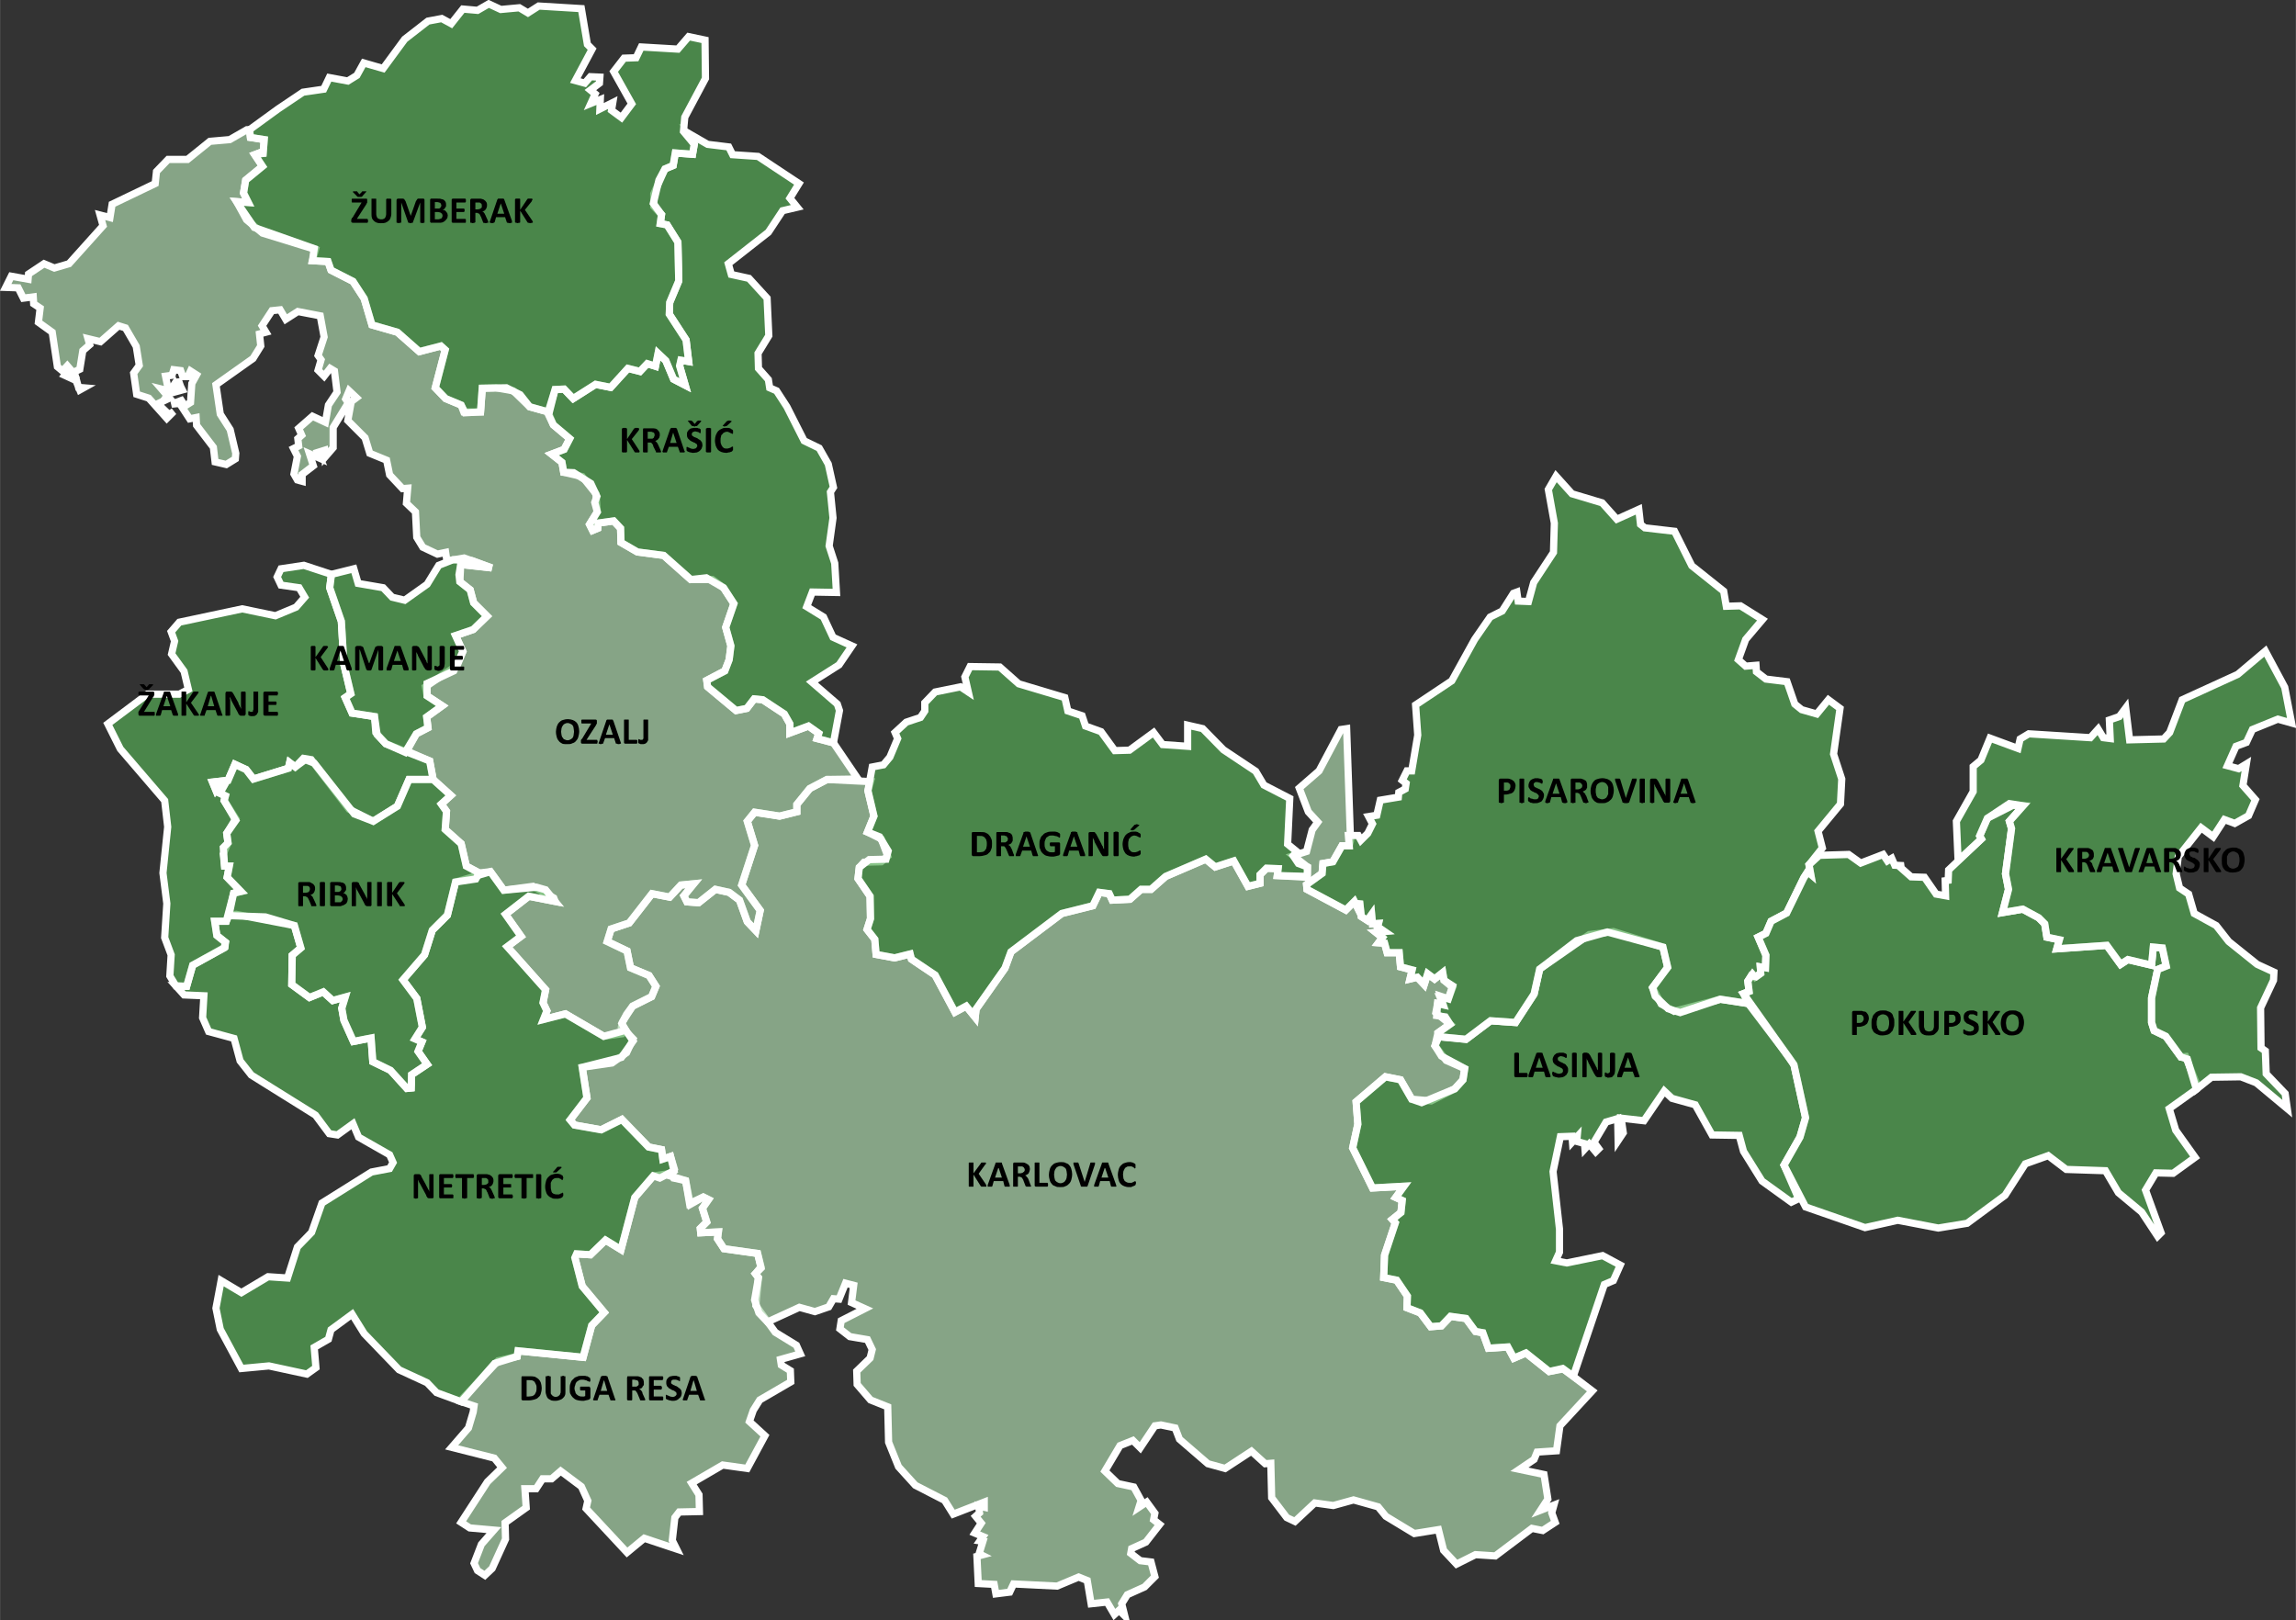 <?xml version="1.0" encoding="UTF-8"?>
<!DOCTYPE svg PUBLIC "-//W3C//DTD SVG 1.1//EN" "http://www.w3.org/Graphics/SVG/1.1/DTD/svg11.dtd">
<!-- Creator: CorelDRAW X8 -->
<svg xmlns="http://www.w3.org/2000/svg" xml:space="preserve" width="6.642in" height="4.687in" version="1.1" style="shape-rendering:geometricPrecision; text-rendering:geometricPrecision; image-rendering:optimizeQuality; fill-rule:evenodd; clip-rule:evenodd"
viewBox="0 0 5328 3760"
 xmlns:xlink="http://www.w3.org/1999/xlink">
 <rect x="0" y="0" width="5328" height="3760" fill="#333333" stroke="none"/>
 <defs>
  <style type="text/css">
   <![CDATA[
    .str0 {stroke:#AAAAAA;stroke-width:4.178;stroke-opacity:0}
    .str1 {stroke:white;stroke-width:16.714}
    .fil2 {fill:none}
    .fil4 {fill:black;fill-rule:nonzero}
    .fil0 {fill:red;fill-opacity:0}
    .fil3 {fill:#55AA55;fill-opacity:0.702}
    .fil1 {fill:#AAD4AA;fill-opacity:0.702}
   ]]>
  </style>
 </defs>
 <g id="Layer_x0020_1">
  <path class="fil0 str0" d="M1070 3253l-253 -203 -92 136 -165 -10 -52 -198 159 -12 244 -278 -510 -409 -19 -421 -132 -178 186 -78 -16 -161 284 -48 -49 -74 281 74 101 -91 32 -5 -88 -27 -171 -363 -120 207 92 -204 -46 -183 -235 166 24 185 -69 -208 -72 3 -18 64 21 34 -70 -56 -42 -159 -90 149 -166 -259 552 -300 8 -45 555 -292 215 11 -14 167 107 86 6 -138 188 -42 -50 212 56 30 212 91 -164 186 232 465 19 298 -69 33 105 91 -93 84 50 141 -279 -124 365 214 -1 17 301 -283 267 194 204 -51 202 162 39 175 -17 -199 110 -138 7 234 415 -529 58 -292 281 129 204 205 -56 93 236 113 -48 341 293 94 103 -366 403 2 236 -204 61 167 -129 54 29 161 -168 135 227 228 31 317 -273 -2 59 115 -112 69 25 114 -254 -187 -188 157 -258 4 -445 -311 -241 106 -11 288 150 10 -109 258 -440 -229 484 269 -169 176 83 123 -224 97 -705 -321 -116 105 127 124 -84 213 -337 -76 14 -189 -199 -82 -104 -421 -200 85 54 139 -265 388 -269 -181 -193 231 38 -94 -76 -18 95 -127 -117 -47 22 -106m-477 -2753l-3 28 443 284 -440 -312m485 456l1 2 193 -2 -194 0m597 431l-34 204 2 1 60 -191 -28 -14m-228 1012l-124 200 7 3 136 -200 -19 -3m22 271l93 46 3 -2 -96 -44m8 122l-139 118 1 4 138 -122m1670 -235l248 -51 -16 -20 -232 71m215 -238l9 -31 -19 -14 10 45m-204 -178l-119 -83 -6 6 125 77m-1140 -238l-6 256 19 18 -13 -274m533 168l482 -35 0 -2 -482 37z"/>
  <polygon class="fil0 str0" points="389,911 387,913 382,903 383,903 "/>
  <polygon class="fil0 str0" points="418,936 400,945 398,938 427,927 "/>
  <polygon class="fil0 str0" points="419,897 423,905 390,914 413,880 "/>
  <polygon class="fil1" points="1563,2734 1591,2740 1602,2795 1632,2778 1644,2784 1630,2804 1640,2836 1625,2851 1626,2861 1667,2859 1665,2875 1680,2898 1758,2909 1766,2940 1753,2956 1760,2965 1754,3030 1799,3092 1848,3122 1857,3142 1811,3155 1813,3168 1834,3181 1835,3207 1763,3249 1748,3273 1739,3299 1775,3332 1734,3408 1677,3400 1605,3442 1622,3469 1623,3508 1576,3509 1566,3522 1560,3575 1570,3595 1495,3570 1455,3603 1360,3501 1364,3483 1349,3450 1301,3414 1280,3432 1259,3432 1244,3455 1218,3455 1221,3499 1172,3534 1173,3572 1142,3640 1125,3656 1108,3645 1100,3628 1117,3584 1146,3551 1090,3546 1070,3533 1131,3439 1165,3406 1147,3384 1048,3359 1087,3314 1098,3277 1100,3263 1070,3253 1074,3245 1156,3158 1200,3148 1202,3135 1353,3150 1373,3076 1402,3046 1351,2985 1334,2919 1338,2910 1370,2912 1405,2878 1441,2900 1473,2779 1516,2729 1557,2723 "/>
  <polygon class="fil2 str1" points="1563,2734 1591,2740 1602,2795 1632,2778 1644,2784 1630,2804 1640,2836 1625,2851 1626,2861 1667,2859 1665,2875 1680,2898 1758,2909 1766,2940 1753,2956 1760,2965 1754,3030 1799,3092 1848,3122 1857,3142 1811,3155 1813,3168 1834,3181 1835,3207 1763,3249 1748,3273 1739,3299 1775,3332 1734,3408 1677,3400 1605,3442 1622,3469 1623,3508 1576,3509 1566,3522 1560,3575 1570,3595 1495,3570 1455,3603 1360,3501 1364,3483 1349,3450 1301,3414 1280,3432 1259,3432 1244,3455 1218,3455 1221,3499 1172,3534 1173,3572 1142,3640 1125,3656 1108,3645 1100,3628 1117,3584 1146,3551 1090,3546 1070,3533 1131,3439 1165,3406 1147,3384 1048,3359 1087,3314 1098,3277 1100,3263 1070,3253 1074,3245 1156,3158 1200,3148 1202,3135 1353,3150 1373,3076 1402,3046 1351,2985 1334,2919 1338,2910 1370,2912 1405,2878 1441,2900 1473,2779 1516,2729 1557,2723 "/>
  <polygon class="fil1" points="3134,1951 3131,1963 3114,1963 3093,2000 3070,2004 3068,2027 3032,2053 3033,2064 3123,2112 3143,2092 3150,2106 3155,2091 3159,2127 3173,2136 3183,2122 3185,2144 3199,2143 3197,2151 3213,2162 3193,2164 3208,2176 3199,2188 3213,2189 3219,2211 3247,2211 3250,2244 3277,2251 3272,2272 3289,2268 3305,2285 3313,2260 3329,2272 3348,2257 3351,2275 3371,2292 3361,2318 3342,2315 3349,2332 3336,2329 3332,2350 3365,2377 3337,2397 3330,2427 3356,2461 3399,2480 3395,2506 3376,2527 3321,2555 3276,2551 3250,2506 3215,2499 3147,2557 3151,2609 3139,2664 3185,2757 3258,2753 3239,2779 3254,2786 3251,2814 3231,2830 3238,2838 3213,2913 3211,2965 3241,2971 3266,3008 3265,3035 3296,3047 3320,3079 3345,3077 3366,3055 3402,3060 3424,3090 3441,3093 3454,3129 3499,3126 3513,3152 3541,3140 3595,3183 3628,3177 3695,3228 3620,3309 3612,3367 3567,3370 3560,3387 3526,3410 3583,3422 3592,3479 3575,3505 3606,3493 3601,3511 3609,3533 3580,3552 3555,3547 3470,3611 3424,3608 3380,3630 3350,3598 3338,3550 3282,3559 3216,3519 3198,3497 3141,3481 3094,3494 3051,3488 3005,3531 2986,3522 2951,3476 2949,3396 2936,3397 2904,3368 2843,3408 2803,3397 2737,3340 2727,3314 2694,3307 2680,3309 2646,3360 2629,3343 2599,3355 2564,3414 2594,3443 2631,3451 2648,3482 2643,3498 2661,3486 2680,3512 2677,3527 2691,3538 2659,3579 2626,3594 2624,3605 2646,3622 2671,3625 2680,3659 2656,3683 2616,3701 2603,3722 2610,3750 2597,3737 2586,3747 2569,3718 2532,3722 2523,3668 2503,3660 2453,3681 2352,3676 2343,3695 2311,3699 2307,3677 2270,3675 2267,3612 2278,3609 2272,3606 2281,3577 2274,3576 2281,3566 2262,3558 2277,3535 2264,3519 2273,3511 2271,3495 2284,3498 2284,3486 2212,3514 2192,3482 2124,3447 2085,3404 2062,3347 2060,3265 2020,3249 1989,3213 1988,3182 2019,3152 2024,3132 2013,3109 1972,3102 1949,3084 1952,3065 2007,3037 1976,3023 1981,2983 1962,2978 1947,3015 1934,3014 1923,3033 1891,3044 1855,3034 1781,3068 1761,3047 1751,3017 1760,2965 1753,2956 1766,2943 1758,2909 1680,2898 1665,2875 1667,2859 1626,2861 1625,2851 1640,2836 1630,2804 1644,2784 1632,2778 1600,2793 1591,2740 1558,2730 1565,2714 1556,2684 1538,2690 1535,2668 1505,2662 1443,2598 1395,2622 1333,2611 1323,2599 1362,2548 1351,2477 1420,2467 1454,2443 1469,2411 1442,2383 1444,2372 1468,2335 1512,2313 1522,2289 1506,2264 1463,2246 1455,2207 1409,2185 1418,2156 1460,2142 1513,2074 1554,2082 1580,2054 1610,2051 1587,2079 1594,2093 1621,2095 1660,2064 1692,2071 1716,2089 1734,2139 1754,2160 1764,2113 1721,2054 1751,1962 1734,1906 1751,1885 1809,1894 1849,1884 1849,1867 1879,1830 1919,1809 2020,1814 2014,1835 2028,1894 2013,1931 2045,1947 2060,1987 2045,2000 2005,2001 1994,2013 1991,2039 2019,2080 2020,2132 2012,2157 2030,2180 2033,2215 2076,2223 2112,2214 2115,2226 2170,2263 2216,2349 2242,2335 2263,2361 2265,2342 2332,2247 2346,2209 2464,2120 2536,2102 2551,2071 2574,2074 2581,2089 2622,2087 2648,2064 2671,2064 2705,2034 2798,1994 2820,2012 2863,1998 2896,2057 2924,2050 2924,2030 2939,2015 2966,2016 2964,2032 3033,2036 3034,2012 3001,1986 3032,1976 3045,1926 3058,1908 3036,1884 3015,1829 3061,1789 3112,1693 3125,1691 "/>
  <polygon class="fil2 str1" points="3134,1951 3131,1963 3114,1963 3093,2000 3070,2004 3068,2027 3032,2053 3033,2064 3123,2112 3143,2092 3150,2106 3155,2091 3159,2127 3173,2136 3183,2122 3185,2144 3199,2143 3197,2151 3213,2162 3193,2164 3208,2176 3199,2188 3213,2189 3219,2211 3247,2211 3250,2244 3277,2251 3272,2272 3289,2268 3305,2285 3313,2260 3329,2272 3348,2257 3351,2275 3371,2292 3361,2318 3342,2315 3349,2332 3336,2329 3332,2350 3365,2377 3337,2397 3330,2427 3356,2461 3399,2480 3395,2506 3376,2527 3321,2555 3276,2551 3250,2506 3215,2499 3147,2557 3151,2609 3139,2664 3185,2757 3258,2753 3239,2779 3254,2786 3251,2814 3231,2830 3238,2838 3213,2913 3211,2965 3241,2971 3266,3008 3265,3035 3296,3047 3320,3079 3345,3077 3366,3055 3402,3060 3424,3090 3441,3093 3454,3129 3499,3126 3513,3152 3541,3140 3595,3183 3628,3177 3695,3228 3620,3309 3612,3367 3567,3370 3560,3387 3526,3410 3583,3422 3592,3479 3575,3505 3606,3493 3601,3511 3609,3533 3580,3552 3555,3547 3470,3611 3424,3608 3380,3630 3350,3598 3338,3550 3282,3559 3216,3519 3198,3497 3141,3481 3094,3494 3051,3488 3005,3531 2986,3522 2951,3476 2949,3396 2936,3397 2904,3368 2843,3408 2803,3397 2737,3340 2727,3314 2694,3307 2680,3309 2646,3360 2629,3343 2599,3355 2564,3414 2594,3443 2631,3451 2648,3482 2643,3498 2661,3486 2680,3512 2677,3527 2691,3538 2659,3579 2626,3594 2624,3605 2646,3622 2671,3625 2680,3659 2656,3683 2616,3701 2603,3722 2610,3750 2597,3737 2586,3747 2569,3718 2532,3722 2523,3668 2503,3660 2453,3681 2352,3676 2343,3695 2311,3699 2307,3677 2270,3675 2267,3612 2278,3609 2272,3606 2281,3577 2274,3576 2281,3566 2262,3558 2277,3535 2264,3519 2273,3511 2271,3495 2284,3498 2284,3486 2212,3514 2192,3482 2124,3447 2085,3404 2062,3347 2060,3265 2020,3249 1989,3213 1988,3182 2019,3152 2024,3132 2013,3109 1972,3102 1949,3084 1952,3065 2007,3037 1976,3023 1981,2983 1962,2978 1947,3015 1934,3014 1923,3033 1891,3044 1855,3034 1781,3068 1761,3047 1751,3017 1760,2965 1753,2956 1766,2943 1758,2909 1680,2898 1665,2875 1667,2859 1626,2861 1625,2851 1640,2836 1630,2804 1644,2784 1632,2778 1600,2793 1591,2740 1558,2730 1565,2714 1556,2684 1538,2690 1535,2668 1505,2662 1443,2598 1395,2622 1333,2611 1323,2599 1362,2548 1351,2477 1420,2467 1454,2443 1469,2411 1442,2383 1444,2372 1468,2335 1512,2313 1522,2289 1506,2264 1463,2246 1455,2207 1409,2185 1418,2156 1460,2142 1513,2074 1554,2082 1580,2054 1610,2051 1587,2079 1594,2093 1621,2095 1660,2064 1692,2071 1716,2089 1734,2139 1754,2160 1764,2113 1721,2054 1751,1962 1734,1906 1751,1885 1809,1894 1849,1884 1849,1867 1879,1830 1919,1809 2020,1814 2014,1835 2028,1894 2013,1931 2045,1947 2060,1987 2045,2000 2005,2001 1994,2013 1991,2039 2019,2080 2020,2132 2012,2157 2030,2180 2033,2215 2076,2223 2112,2214 2115,2226 2170,2263 2216,2349 2242,2335 2263,2361 2265,2342 2332,2247 2346,2209 2464,2120 2536,2102 2551,2071 2574,2074 2581,2089 2622,2087 2648,2064 2671,2064 2705,2034 2798,1994 2820,2012 2863,1998 2896,2057 2924,2050 2924,2030 2939,2015 2966,2016 2964,2032 3033,2036 3034,2012 3001,1986 3032,1976 3045,1926 3058,1908 3036,1884 3015,1829 3061,1789 3112,1693 3125,1691 "/>
  <polygon class="fil1" points="613,324 610,363 607,353 591,359 609,386 570,418 565,448 576,470 549,468 572,510 609,541 732,579 725,605 761,607 768,627 819,653 845,693 863,754 922,771 973,816 1023,803 1033,812 1010,900 1034,925 1070,940 1076,956 1115,956 1119,901 1151,900 1191,907 1229,944 1272,956 1284,986 1322,1018 1309,1043 1280,1054 1304,1073 1308,1096 1351,1106 1383,1146 1386,1188 1368,1217 1375,1231 1387,1226 1388,1214 1424,1209 1440,1226 1441,1259 1479,1281 1540,1289 1603,1345 1653,1345 1679,1364 1703,1401 1684,1456 1696,1499 1692,1531 1682,1557 1640,1579 1642,1594 1708,1649 1733,1644 1750,1622 1770,1624 1820,1657 1833,1680 1833,1701 1876,1685 1900,1702 1896,1714 1934,1724 1991,1808 1919,1809 1879,1830 1849,1867 1849,1884 1809,1894 1751,1885 1734,1906 1751,1962 1721,2054 1764,2113 1754,2160 1734,2139 1716,2089 1692,2071 1660,2064 1621,2095 1594,2093 1587,2079 1610,2051 1580,2054 1554,2082 1513,2074 1460,2142 1418,2156 1409,2185 1455,2207 1463,2246 1506,2264 1522,2289 1512,2313 1468,2335 1454,2354 1443,2375 1452,2391 1444,2399 1401,2405 1312,2353 1261,2366 1269,2346 1260,2327 1266,2297 1177,2197 1209,2173 1173,2122 1227,2080 1288,2092 1285,2084 1237,2057 1169,2066 1138,2023 1112,2026 1082,2010 1070,1958 1033,1925 1036,1883 1024,1866 1046,1846 1005,1809 997,1766 944,1743 966,1703 993,1689 990,1664 1026,1638 991,1615 987,1594 1061,1544 1074,1512 1057,1475 1098,1461 1130,1430 1099,1399 1091,1369 1067,1350 1069,1310 1141,1318 1077,1295 1037,1302 1034,1282 1015,1286 981,1270 967,1247 964,1188 943,1168 946,1133 934,1134 904,1102 897,1068 858,1052 847,1016 807,976 815,932 827,923 810,907 802,926 808,935 773,992 773,1039 754,1061 753,1045 737,1050 743,1064 718,1053 727,1081 701,1101 701,1117 690,1114 682,1100 690,1059 681,1041 693,1035 691,1018 700,1010 693,994 725,966 755,980 762,940 782,910 776,861 766,855 752,873 738,859 745,835 738,825 752,782 743,733 691,723 663,741 650,719 631,721 608,756 617,771 602,775 605,803 587,832 501,893 511,961 534,997 547,1052 546,1065 525,1078 499,1072 495,1038 456,987 455,969 440,972 423,946 442,934 445,890 456,870 442,861 436,874 424,874 419,860 403,858 399,871 384,873 391,907 375,903 393,924 366,937 392,962 403,955 387,971 345,924 317,915 310,866 323,848 316,804 291,761 275,756 233,793 204,786 208,800 192,814 185,857 166,866 173,874 165,879 176,877 182,899 194,900 185,905 176,883 150,871 162,856 156,849 145,861 133,851 121,771 89,748 93,715 78,705 77,689 54,692 42,668 13,667 26,641 65,648 66,636 102,612 126,622 160,612 239,524 232,499 255,505 260,474 360,426 363,398 390,370 435,370 487,328 533,324 573,301 579,301 581,319 "/>
  <polygon class="fil2 str1" points="613,324 610,363 607,353 591,359 609,386 570,418 565,448 576,470 549,468 572,510 609,541 732,579 725,605 761,607 768,627 819,653 845,693 863,754 922,771 973,816 1023,803 1033,812 1010,900 1034,925 1070,940 1076,956 1115,956 1119,901 1151,900 1191,907 1229,944 1272,956 1284,986 1322,1018 1309,1043 1280,1054 1304,1073 1308,1096 1351,1106 1383,1146 1386,1188 1368,1217 1375,1231 1387,1226 1388,1214 1424,1209 1440,1226 1441,1259 1479,1281 1540,1289 1603,1345 1653,1345 1679,1364 1703,1401 1684,1456 1696,1499 1692,1531 1682,1557 1640,1579 1642,1594 1708,1649 1733,1644 1750,1622 1770,1624 1820,1657 1833,1680 1833,1701 1876,1685 1900,1702 1896,1714 1934,1724 1991,1808 1919,1809 1879,1830 1849,1867 1849,1884 1809,1894 1751,1885 1734,1906 1751,1962 1721,2054 1764,2113 1754,2160 1734,2139 1716,2089 1692,2071 1660,2064 1621,2095 1594,2093 1587,2079 1610,2051 1580,2054 1554,2082 1513,2074 1460,2142 1418,2156 1409,2185 1455,2207 1463,2246 1506,2264 1522,2289 1512,2313 1468,2335 1454,2354 1443,2375 1452,2391 1444,2399 1401,2405 1312,2353 1261,2366 1269,2346 1260,2327 1266,2297 1177,2197 1209,2173 1173,2122 1227,2080 1288,2092 1285,2084 1237,2057 1169,2066 1138,2023 1112,2026 1082,2010 1070,1958 1033,1925 1036,1883 1024,1866 1046,1846 1005,1809 997,1766 944,1743 966,1703 993,1689 990,1664 1026,1638 991,1615 987,1594 1061,1544 1074,1512 1057,1475 1098,1461 1130,1430 1099,1399 1091,1369 1067,1350 1069,1310 1141,1318 1077,1295 1037,1302 1034,1282 1015,1286 981,1270 967,1247 964,1188 943,1168 946,1133 934,1134 904,1102 897,1068 858,1052 847,1016 807,976 815,932 827,923 810,907 802,926 808,935 773,992 773,1039 754,1061 753,1045 737,1050 743,1064 718,1053 727,1081 701,1101 701,1117 690,1114 682,1100 690,1059 681,1041 693,1035 691,1018 700,1010 693,994 725,966 755,980 762,940 782,910 776,861 766,855 752,873 738,859 745,835 738,825 752,782 743,733 691,723 663,741 650,719 631,721 608,756 617,771 602,775 605,803 587,832 501,893 511,961 534,997 547,1052 546,1065 525,1078 499,1072 495,1038 456,987 455,969 440,972 423,946 442,934 445,890 456,870 442,861 436,874 424,874 419,860 403,858 399,871 384,873 391,907 375,903 393,924 366,937 392,962 403,955 387,971 345,924 317,915 310,866 323,848 316,804 291,761 275,756 233,793 204,786 208,800 192,814 185,857 166,866 173,874 165,879 176,877 182,899 194,900 185,905 176,883 150,871 162,856 156,849 145,861 133,851 121,771 89,748 93,715 78,705 77,689 54,692 42,668 13,667 26,641 65,648 66,636 102,612 126,622 160,612 239,524 232,499 255,505 260,474 360,426 363,398 390,370 435,370 487,328 533,324 573,301 579,301 581,319 "/>
  <polygon class="fil1" points="419,897 423,905 390,914 405,891 410,904 413,880 "/>
  <polygon class="fil2 str1" points="419,897 423,905 390,914 405,891 410,904 413,880 "/>
  <polygon class="fil1" points="418,936 398,938 427,927 "/>
  <polygon class="fil2 str1" points="418,936 398,938 427,927 "/>
  <polygon class="fil3" points="2320,1548 2364,1587 2471,1619 2478,1650 2511,1661 2519,1685 2555,1698 2587,1742 2621,1741 2677,1700 2698,1728 2756,1732 2756,1683 2791,1691 2839,1740 2914,1790 2933,1822 2993,1853 2988,1959 3010,1977 3001,1986 3013,2004 3034,2012 3034,2034 2964,2032 2966,2016 2939,2015 2924,2030 2924,2050 2896,2057 2863,1998 2820,2012 2798,1994 2705,2034 2671,2064 2648,2064 2622,2087 2581,2089 2574,2074 2551,2071 2536,2102 2464,2120 2346,2209 2332,2247 2265,2342 2263,2361 2242,2335 2216,2349 2170,2263 2115,2226 2112,2214 2076,2223 2033,2215 2030,2180 2012,2157 2020,2132 2019,2080 1991,2039 1994,2013 2017,1995 2056,1994 2061,1975 2041,1942 2013,1931 2028,1894 2014,1835 2024,1780 2050,1775 2065,1757 2083,1714 2077,1700 2103,1676 2136,1665 2146,1650 2146,1631 2170,1606 2229,1594 2247,1606 2239,1571 2251,1547 "/>
  <polygon class="fil2 str1" points="2320,1548 2364,1587 2471,1619 2478,1650 2511,1661 2519,1685 2555,1698 2587,1742 2621,1741 2677,1700 2698,1728 2756,1732 2756,1683 2791,1691 2839,1740 2914,1790 2933,1822 2993,1853 2988,1959 3010,1977 3001,1986 3013,2004 3034,2012 3034,2034 2964,2032 2966,2016 2939,2015 2924,2030 2924,2050 2896,2057 2863,1998 2820,2012 2798,1994 2705,2034 2671,2064 2648,2064 2622,2087 2581,2089 2574,2074 2551,2071 2536,2102 2464,2120 2346,2209 2332,2247 2265,2342 2263,2361 2242,2335 2216,2349 2170,2263 2115,2226 2112,2214 2076,2223 2033,2215 2030,2180 2012,2157 2020,2132 2019,2080 1991,2039 1994,2013 2017,1995 2056,1994 2061,1975 2041,1942 2013,1931 2028,1894 2014,1835 2024,1780 2050,1775 2065,1757 2083,1714 2077,1700 2103,1676 2136,1665 2146,1650 2146,1631 2170,1606 2229,1594 2247,1606 2239,1571 2251,1547 "/>
  <polygon class="fil3" points="1452,2391 1469,2416 1442,2454 1351,2477 1362,2548 1323,2599 1333,2611 1395,2622 1443,2598 1505,2662 1535,2668 1538,2690 1556,2684 1564,2717 1531,2734 1516,2729 1473,2779 1441,2900 1405,2878 1370,2912 1338,2910 1334,2919 1351,2985 1402,3046 1373,3076 1353,3150 1202,3135 1200,3148 1148,3164 1070,3253 1013,3232 991,3209 926,3179 845,3095 817,3050 768,3086 762,3108 729,3127 733,3174 712,3189 624,3170 560,3176 511,3085 501,3036 513,2972 560,3000 622,2963 667,2966 690,2894 723,2860 747,2792 862,2720 904,2712 912,2698 904,2680 832,2639 819,2608 783,2634 764,2631 732,2588 583,2495 557,2462 543,2410 484,2394 470,2362 473,2311 427,2309 408,2288 433,2289 447,2240 522,2198 523,2187 503,2171 498,2138 525,2138 531,2125 548,2122 683,2148 698,2200 678,2217 677,2285 718,2315 750,2302 772,2322 801,2314 793,2340 798,2368 820,2417 861,2409 865,2464 906,2484 944,2526 954,2525 955,2494 991,2470 970,2440 979,2418 963,2411 980,2384 967,2317 935,2274 985,2216 1003,2159 1038,2124 1057,2047 1138,2023 1169,2066 1245,2059 1266,2065 1288,2092 1227,2080 1173,2122 1209,2173 1177,2197 1266,2297 1260,2327 1269,2346 1261,2366 1312,2353 1401,2405 "/>
  <polygon class="fil2 str1" points="1452,2391 1469,2416 1442,2454 1351,2477 1362,2548 1323,2599 1333,2611 1395,2622 1443,2598 1505,2662 1535,2668 1538,2690 1556,2684 1564,2717 1531,2734 1516,2729 1473,2779 1441,2900 1405,2878 1370,2912 1338,2910 1334,2919 1351,2985 1402,3046 1373,3076 1353,3150 1202,3135 1200,3148 1148,3164 1070,3253 1013,3232 991,3209 926,3179 845,3095 817,3050 768,3086 762,3108 729,3127 733,3174 712,3189 624,3170 560,3176 511,3085 501,3036 513,2972 560,3000 622,2963 667,2966 690,2894 723,2860 747,2792 862,2720 904,2712 912,2698 904,2680 832,2639 819,2608 783,2634 764,2631 732,2588 583,2495 557,2462 543,2410 484,2394 470,2362 473,2311 427,2309 408,2288 433,2289 447,2240 522,2198 523,2187 503,2171 498,2138 525,2138 531,2125 548,2122 683,2148 698,2200 678,2217 677,2285 718,2315 750,2302 772,2322 801,2314 793,2340 798,2368 820,2417 861,2409 865,2464 906,2484 944,2526 954,2525 955,2494 991,2470 970,2440 979,2418 963,2411 980,2384 967,2317 935,2274 985,2216 1003,2159 1038,2124 1057,2047 1138,2023 1169,2066 1245,2059 1266,2065 1288,2092 1227,2080 1173,2122 1209,2173 1177,2197 1266,2297 1260,2327 1269,2346 1261,2366 1312,2353 1401,2405 "/>
  <polygon class="fil3" points="3885,2347 3992,2319 4057,2329 4151,2453 4163,2471 4190,2594 4177,2639 4140,2704 4174,2782 4157,2790 4089,2741 4046,2672 4036,2635 3973,2634 3934,2564 3880,2549 3862,2532 3815,2601 3762,2595 3767,2629 3755,2647 3754,2596 3727,2604 3699,2651 3710,2666 3703,2673 3688,2655 3678,2666 3677,2654 3659,2649 3660,2638 3649,2650 3648,2637 3621,2638 3604,2719 3619,2853 3619,2906 3610,2926 3636,2931 3719,2914 3760,2936 3744,2972 3723,2981 3651,3194 3626,3176 3595,3183 3541,3140 3513,3152 3499,3126 3454,3129 3441,3093 3424,3090 3402,3060 3366,3055 3345,3077 3320,3079 3296,3047 3265,3035 3266,3008 3241,2971 3211,2965 3213,2913 3238,2838 3231,2830 3251,2814 3254,2786 3239,2779 3258,2753 3185,2757 3139,2664 3151,2609 3147,2557 3215,2499 3250,2506 3276,2551 3299,2559 3376,2527 3395,2506 3399,2480 3345,2451 3330,2427 3339,2406 3402,2412 3459,2369 3517,2373 3560,2307 3573,2249 3688,2169 3744,2162 3859,2198 3870,2245 3835,2292 3855,2330 "/>
  <polygon class="fil2 str1" points="3885,2347 3992,2319 4057,2329 4151,2453 4163,2471 4190,2594 4177,2639 4140,2704 4174,2782 4157,2790 4089,2741 4046,2672 4036,2635 3973,2634 3934,2564 3880,2549 3862,2532 3815,2601 3762,2595 3767,2629 3755,2647 3754,2596 3727,2604 3699,2651 3710,2666 3703,2673 3688,2655 3678,2666 3677,2654 3659,2649 3660,2638 3649,2650 3648,2637 3621,2638 3604,2719 3619,2853 3619,2906 3610,2926 3636,2931 3719,2914 3760,2936 3744,2972 3723,2981 3651,3194 3626,3176 3595,3183 3541,3140 3513,3152 3499,3126 3454,3129 3441,3093 3424,3090 3402,3060 3366,3055 3345,3077 3320,3079 3296,3047 3265,3035 3266,3008 3241,2971 3211,2965 3213,2913 3238,2838 3231,2830 3251,2814 3254,2786 3239,2779 3258,2753 3185,2757 3139,2664 3151,2609 3147,2557 3215,2499 3250,2506 3276,2551 3299,2559 3376,2527 3395,2506 3399,2480 3345,2451 3330,2427 3339,2406 3402,2412 3459,2369 3517,2373 3560,2307 3573,2249 3688,2169 3744,2162 3859,2198 3870,2245 3835,2292 3855,2330 "/>
  <polygon class="fil3" points="3611,1105 3648,1146 3718,1167 3752,1205 3803,1182 3807,1217 3817,1225 3886,1233 3926,1313 4000,1372 4006,1407 4039,1406 4090,1438 4051,1484 4034,1531 4051,1546 4075,1544 4076,1559 4098,1576 4147,1582 4165,1634 4181,1647 4216,1657 4243,1624 4270,1644 4255,1750 4274,1808 4271,1866 4219,1929 4229,1968 4198,2007 4202,2029 4195,2023 4186,2037 4146,2119 4110,2138 4098,2166 4080,2175 4098,2217 4097,2246 4085,2244 4086,2259 4073,2268 4067,2261 4056,2277 4059,2301 4046,2306 4057,2329 3992,2319 3899,2350 3871,2341 3841,2312 3835,2292 3870,2245 3859,2198 3730,2163 3659,2183 3573,2249 3560,2307 3517,2373 3459,2369 3402,2412 3339,2406 3337,2397 3365,2377 3354,2360 3334,2357 3336,2329 3349,2332 3343,2312 3361,2318 3371,2288 3351,2275 3348,2257 3329,2272 3313,2260 3305,2285 3289,2268 3272,2272 3277,2251 3250,2244 3247,2211 3219,2211 3213,2189 3199,2188 3208,2176 3193,2164 3213,2162 3197,2151 3199,2143 3185,2144 3183,2122 3173,2136 3159,2127 3155,2091 3150,2106 3143,2092 3123,2112 3033,2064 3032,2053 3068,2027 3070,2004 3093,2000 3114,1963 3131,1963 3129,1939 3152,1939 3158,1950 3174,1934 3185,1912 3176,1895 3195,1892 3203,1857 3245,1850 3246,1839 3261,1831 3263,1818 3254,1811 3265,1789 3276,1789 3290,1706 3285,1636 3369,1580 3422,1484 3458,1432 3486,1418 3512,1377 3520,1374 3523,1395 3547,1396 3559,1352 3605,1282 3607,1214 3593,1136 "/>
  <polygon class="fil2 str1" points="3611,1105 3648,1146 3718,1167 3752,1205 3803,1182 3807,1217 3817,1225 3886,1233 3926,1313 4000,1372 4006,1407 4039,1406 4090,1438 4051,1484 4034,1531 4051,1546 4075,1544 4076,1559 4098,1576 4147,1582 4165,1634 4181,1647 4216,1657 4243,1624 4270,1644 4255,1750 4274,1808 4271,1866 4219,1929 4229,1968 4198,2007 4202,2029 4195,2023 4186,2037 4146,2119 4110,2138 4098,2166 4080,2175 4098,2217 4097,2246 4085,2244 4086,2259 4073,2268 4067,2261 4056,2277 4059,2301 4046,2306 4057,2329 3992,2319 3899,2350 3871,2341 3841,2312 3835,2292 3870,2245 3859,2198 3730,2163 3659,2183 3573,2249 3560,2307 3517,2373 3459,2369 3402,2412 3339,2406 3337,2397 3365,2377 3354,2360 3334,2357 3336,2329 3349,2332 3343,2312 3361,2318 3371,2288 3351,2275 3348,2257 3329,2272 3313,2260 3305,2285 3289,2268 3272,2272 3277,2251 3250,2244 3247,2211 3219,2211 3213,2189 3199,2188 3208,2176 3193,2164 3213,2162 3197,2151 3199,2143 3185,2144 3183,2122 3173,2136 3159,2127 3155,2091 3150,2106 3143,2092 3123,2112 3033,2064 3032,2053 3068,2027 3070,2004 3093,2000 3114,1963 3131,1963 3129,1939 3152,1939 3158,1950 3174,1934 3185,1912 3176,1895 3195,1892 3203,1857 3245,1850 3246,1839 3261,1831 3263,1818 3254,1811 3265,1789 3276,1789 3290,1706 3285,1636 3369,1580 3422,1484 3458,1432 3486,1418 3512,1377 3520,1374 3523,1395 3547,1396 3559,1352 3605,1282 3607,1214 3593,1136 "/>
  <polygon class="fil3" points="769,1333 765,1364 792,1442 798,1543 814,1610 801,1619 817,1655 869,1663 872,1700 895,1726 997,1766 1005,1809 949,1809 922,1871 866,1906 810,1878 722,1763 704,1760 685,1780 672,1770 669,1783 588,1808 571,1786 545,1774 529,1811 493,1815 500,1832 506,1822 519,1825 510,1841 523,1847 520,1858 547,1900 526,1934 529,1956 518,1982 521,2010 532,2010 527,2036 559,2069 542,2073 525,2138 498,2138 503,2171 523,2187 520,2200 447,2240 433,2289 408,2288 394,2265 397,2216 382,2176 387,2097 378,2026 389,1919 382,1858 279,1738 250,1680 342,1611 416,1611 437,1600 427,1558 398,1518 405,1488 397,1466 416,1444 562,1413 639,1429 687,1409 707,1386 694,1364 652,1358 643,1339 652,1320 705,1312 "/>
  <polygon class="fil2 str1" points="769,1333 765,1364 792,1442 798,1543 814,1610 801,1619 817,1655 869,1663 872,1700 895,1726 997,1766 1005,1809 949,1809 922,1871 866,1906 810,1878 722,1763 704,1760 685,1780 672,1770 669,1783 588,1808 571,1786 545,1774 529,1811 493,1815 500,1832 506,1822 519,1825 510,1841 523,1847 520,1858 547,1900 526,1934 529,1956 518,1982 521,2010 532,2010 527,2036 559,2069 542,2073 525,2138 498,2138 503,2171 523,2187 520,2200 447,2240 433,2289 408,2288 394,2265 397,2216 382,2176 387,2097 378,2026 389,1919 382,1858 279,1738 250,1680 342,1611 416,1611 437,1600 427,1558 398,1518 405,1488 397,1466 416,1444 562,1413 639,1429 687,1409 707,1386 694,1364 652,1358 643,1339 652,1320 705,1312 "/>
  <polygon class="fil3" points="1642,335 1691,341 1700,359 1759,363 1854,426 1833,460 1850,481 1816,489 1783,539 1690,612 1697,637 1738,646 1780,692 1784,779 1759,820 1760,855 1783,881 1786,900 1802,907 1826,944 1866,1023 1901,1040 1922,1077 1934,1131 1927,1142 1933,1202 1924,1267 1937,1307 1941,1375 1885,1374 1872,1408 1911,1432 1933,1479 1977,1499 1947,1543 1884,1583 1943,1634 1948,1649 1934,1724 1896,1714 1900,1702 1876,1685 1833,1701 1833,1680 1820,1657 1770,1624 1750,1622 1733,1644 1708,1649 1642,1594 1640,1579 1682,1557 1692,1531 1696,1499 1684,1456 1703,1401 1679,1364 1639,1341 1603,1345 1540,1289 1479,1281 1441,1259 1440,1226 1424,1209 1388,1214 1387,1226 1375,1231 1368,1217 1386,1188 1380,1166 1385,1152 1371,1122 1331,1097 1308,1096 1304,1073 1280,1054 1309,1043 1322,1018 1284,986 1273,963 1288,904 1309,903 1330,925 1382,892 1417,899 1457,855 1485,862 1502,844 1521,850 1527,820 1545,837 1563,880 1590,894 1577,849 1580,836 1598,839 1592,789 1553,729 1554,702 1575,652 1573,562 1548,522 1532,519 1535,498 1517,479 1517,450 1543,392 1562,384 1567,355 1607,358 1611,335 1597,309 "/>
  <polygon class="fil2 str1" points="1642,335 1691,341 1700,359 1759,363 1854,426 1833,460 1850,481 1816,489 1783,539 1690,612 1697,637 1738,646 1780,692 1784,779 1759,820 1760,855 1783,881 1786,900 1802,907 1826,944 1866,1023 1901,1040 1922,1077 1934,1131 1927,1142 1933,1202 1924,1267 1937,1307 1941,1375 1885,1374 1872,1408 1911,1432 1933,1479 1977,1499 1947,1543 1884,1583 1943,1634 1948,1649 1934,1724 1896,1714 1900,1702 1876,1685 1833,1701 1833,1680 1820,1657 1770,1624 1750,1622 1733,1644 1708,1649 1642,1594 1640,1579 1682,1557 1692,1531 1696,1499 1684,1456 1703,1401 1679,1364 1639,1341 1603,1345 1540,1289 1479,1281 1441,1259 1440,1226 1424,1209 1388,1214 1387,1226 1375,1231 1368,1217 1386,1188 1380,1166 1385,1152 1371,1122 1331,1097 1308,1096 1304,1073 1280,1054 1309,1043 1322,1018 1284,986 1273,963 1288,904 1309,903 1330,925 1382,892 1417,899 1457,855 1485,862 1502,844 1521,850 1527,820 1545,837 1563,880 1590,894 1577,849 1580,836 1598,839 1592,789 1553,729 1554,702 1575,652 1573,562 1548,522 1532,519 1535,498 1517,479 1517,450 1543,392 1562,384 1567,355 1607,358 1611,335 1597,309 "/>
  <polygon class="fil3" points="1162,22 1205,18 1225,30 1250,14 1349,20 1363,103 1374,114 1335,187 1357,193 1370,178 1392,179 1391,193 1370,209 1381,218 1371,240 1393,231 1392,253 1422,238 1419,256 1442,273 1466,241 1424,166 1448,135 1476,134 1488,109 1573,114 1598,85 1636,93 1637,182 1589,272 1586,305 1611,335 1607,358 1567,355 1562,384 1543,392 1529,418 1516,472 1535,498 1532,519 1548,522 1573,562 1575,652 1554,702 1553,729 1592,789 1598,839 1580,836 1577,849 1590,894 1563,880 1545,837 1527,820 1521,850 1502,844 1485,862 1457,855 1417,899 1382,892 1330,925 1309,903 1288,904 1272,956 1229,944 1207,916 1175,900 1119,901 1115,956 1079,958 1070,940 1034,925 1010,900 1033,812 1023,803 973,816 922,771 863,754 845,693 819,653 768,627 761,607 725,605 729,577 590,528 549,468 576,470 565,448 570,418 609,386 591,359 607,353 610,363 613,324 581,319 579,301 645,253 703,214 751,207 764,180 807,188 828,175 844,146 889,159 939,91 993,49 1025,43 1047,55 1074,21 1108,24 1134,9 "/>
  <polygon class="fil2 str1" points="1162,22 1205,18 1225,30 1250,14 1349,20 1363,103 1374,114 1335,187 1357,193 1370,178 1392,179 1391,193 1370,209 1381,218 1371,240 1393,231 1392,253 1422,238 1419,256 1442,273 1466,241 1424,166 1448,135 1476,134 1488,109 1573,114 1598,85 1636,93 1637,182 1589,272 1586,305 1611,335 1607,358 1567,355 1562,384 1543,392 1529,418 1516,472 1535,498 1532,519 1548,522 1573,562 1575,652 1554,702 1553,729 1592,789 1598,839 1580,836 1577,849 1590,894 1563,880 1545,837 1527,820 1521,850 1502,844 1485,862 1457,855 1417,899 1382,892 1330,925 1309,903 1288,904 1272,956 1229,944 1207,916 1175,900 1119,901 1115,956 1079,958 1070,940 1034,925 1010,900 1033,812 1023,803 973,816 922,771 863,754 845,693 819,653 768,627 761,607 725,605 729,577 590,528 549,468 576,470 565,448 570,418 609,386 591,359 607,353 610,363 613,324 581,319 579,301 645,253 703,214 751,207 764,180 807,188 828,175 844,146 889,159 939,91 993,49 1025,43 1047,55 1074,21 1108,24 1134,9 "/>
  <polygon class="fil3" points="4671,1869 4695,1870 4663,1906 4668,1923 4654,2028 4661,2064 4647,2118 4694,2110 4731,2130 4745,2144 4750,2175 4779,2181 4773,2202 4889,2194 4921,2238 4938,2227 4993,2240 4997,2198 5018,2200 5027,2242 5007,2250 4993,2316 4993,2373 4999,2392 5026,2405 5061,2453 5072,2452 5098,2517 5097,2528 5034,2573 5049,2623 5094,2686 5043,2723 5003,2722 4979,2762 5015,2861 5007,2869 4970,2813 4916,2768 4886,2717 4795,2714 4753,2682 4700,2701 4653,2774 4565,2839 4498,2850 4404,2832 4328,2849 4190,2801 4140,2704 4177,2639 4190,2594 4163,2471 4046,2306 4059,2301 4056,2277 4064,2264 4075,2267 4086,2259 4085,2244 4097,2246 4098,2217 4080,2175 4098,2166 4110,2138 4146,2119 4186,2037 4195,2023 4202,2029 4198,2007 4222,1985 4290,1983 4318,2003 4370,1983 4380,1998 4390,1992 4397,2008 4418,2009 4409,2012 4435,2035 4466,2036 4493,2075 4515,2079 4514,2044 4521,2043 4522,2019 4598,1947 4594,1940 4612,1899 "/>
  <polygon class="fil2 str1" points="4671,1869 4695,1870 4663,1906 4668,1923 4654,2028 4661,2064 4647,2118 4694,2110 4731,2130 4745,2144 4750,2175 4779,2181 4773,2202 4889,2194 4921,2238 4938,2227 4993,2240 4997,2198 5018,2200 5027,2242 5007,2250 4993,2316 4993,2373 4999,2392 5026,2405 5061,2453 5072,2452 5098,2517 5097,2528 5034,2573 5049,2623 5094,2686 5043,2723 5003,2722 4979,2762 5015,2861 5007,2869 4970,2813 4916,2768 4886,2717 4795,2714 4753,2682 4700,2701 4653,2774 4565,2839 4498,2850 4404,2832 4328,2849 4190,2801 4140,2704 4177,2639 4190,2594 4163,2471 4046,2306 4059,2301 4056,2277 4064,2264 4075,2267 4086,2259 4085,2244 4097,2246 4098,2217 4080,2175 4098,2166 4110,2138 4146,2119 4186,2037 4195,2023 4202,2029 4198,2007 4222,1985 4290,1983 4318,2003 4370,1983 4380,1998 4390,1992 4397,2008 4418,2009 4409,2012 4435,2035 4466,2036 4493,2075 4515,2079 4514,2044 4521,2043 4522,2019 4598,1947 4594,1940 4612,1899 "/>
  <polygon class="fil3" points="5302,1595 5318,1678 5286,1669 5227,1693 5213,1723 5189,1732 5169,1777 5195,1784 5213,1773 5205,1823 5234,1856 5218,1893 5186,1911 5162,1902 5136,1942 5108,1921 5055,1988 5050,2028 5058,2061 5079,2075 5092,2120 5143,2148 5172,2185 5238,2238 5277,2256 5276,2275 5246,2339 5247,2432 5257,2439 5259,2492 5303,2538 5308,2573 5236,2513 5200,2499 5132,2500 5097,2528 5076,2458 5061,2453 5026,2405 4999,2392 4993,2373 4993,2316 5007,2250 5027,2242 5018,2200 4997,2198 4993,2240 4938,2227 4921,2238 4889,2194 4773,2202 4779,2181 4750,2175 4745,2144 4731,2130 4694,2110 4647,2118 4661,2064 4654,2028 4668,1923 4663,1906 4695,1870 4663,1865 4612,1899 4594,1940 4598,1947 4544,1997 4540,1906 4579,1837 4579,1779 4597,1764 4618,1713 4683,1737 4688,1715 4708,1703 4851,1712 4869,1692 4881,1712 4897,1714 4895,1671 4918,1663 4933,1643 4942,1717 5021,1715 5035,1700 5064,1624 5193,1565 5257,1511 "/>
  <polygon class="fil2 str1" points="5302,1595 5318,1678 5286,1669 5227,1693 5213,1723 5189,1732 5169,1777 5195,1784 5213,1773 5205,1823 5234,1856 5218,1893 5186,1911 5162,1902 5136,1942 5108,1921 5055,1988 5050,2028 5058,2061 5079,2075 5092,2120 5143,2148 5172,2185 5238,2238 5277,2256 5276,2275 5246,2339 5247,2432 5257,2439 5259,2492 5303,2538 5308,2573 5236,2513 5200,2499 5132,2500 5097,2528 5076,2458 5061,2453 5026,2405 4999,2392 4993,2373 4993,2316 5007,2250 5027,2242 5018,2200 4997,2198 4993,2240 4938,2227 4921,2238 4889,2194 4773,2202 4779,2181 4750,2175 4745,2144 4731,2130 4694,2110 4647,2118 4661,2064 4654,2028 4668,1923 4663,1906 4695,1870 4663,1865 4612,1899 4594,1940 4598,1947 4544,1997 4540,1906 4579,1837 4579,1779 4597,1764 4618,1713 4683,1737 4688,1715 4708,1703 4851,1712 4869,1692 4881,1712 4897,1714 4895,1671 4918,1663 4933,1643 4942,1717 5021,1715 5035,1700 5064,1624 5193,1565 5257,1511 "/>
  <polygon class="fil3" points="708,1763 729,1771 822,1889 866,1906 922,1871 949,1809 1005,1809 1046,1846 1024,1866 1036,1883 1033,1925 1070,1958 1082,2010 1112,2026 1104,2040 1057,2047 1038,2124 1003,2159 985,2216 935,2274 967,2317 980,2384 963,2411 979,2418 970,2440 991,2470 955,2494 954,2525 944,2526 906,2484 865,2464 861,2409 820,2417 798,2368 793,2340 801,2314 772,2322 750,2302 718,2315 677,2285 678,2217 698,2200 683,2148 616,2128 531,2125 542,2073 559,2069 527,2036 532,2010 521,2010 518,1967 529,1956 526,1934 547,1904 520,1858 523,1847 510,1841 519,1825 506,1822 500,1832 493,1815 529,1811 545,1774 571,1786 588,1808 669,1783 672,1770 685,1780 "/>
  <polygon class="fil2 str1" points="708,1763 729,1771 822,1889 866,1906 922,1871 949,1809 1005,1809 1046,1846 1024,1866 1036,1883 1033,1925 1070,1958 1082,2010 1112,2026 1104,2040 1057,2047 1038,2124 1003,2159 985,2216 935,2274 967,2317 980,2384 963,2411 979,2418 970,2440 991,2470 955,2494 954,2525 944,2526 906,2484 865,2464 861,2409 820,2417 798,2368 793,2340 801,2314 772,2322 750,2302 718,2315 677,2285 678,2217 698,2200 683,2148 616,2128 531,2125 542,2073 559,2069 527,2036 532,2010 521,2010 518,1967 529,1956 526,1934 547,1904 520,1858 523,1847 510,1841 519,1825 506,1822 500,1832 493,1815 529,1811 545,1774 571,1786 588,1808 669,1783 672,1770 685,1780 "/>
  <polygon class="fil3" points="1095,1301 1141,1318 1069,1310 1065,1334 1067,1350 1091,1369 1099,1399 1130,1430 1098,1461 1057,1475 1074,1512 1053,1557 991,1586 991,1615 1026,1638 990,1664 993,1689 966,1703 940,1746 895,1726 875,1705 869,1663 817,1655 801,1619 814,1610 798,1543 792,1442 765,1364 769,1333 821,1320 831,1354 889,1364 910,1386 939,1393 991,1356 1018,1312 1051,1299 "/>
  <polygon class="fil2 str1" points="1095,1301 1141,1318 1069,1310 1065,1334 1067,1350 1091,1369 1099,1399 1130,1430 1098,1461 1057,1475 1074,1512 1053,1557 991,1586 991,1615 1026,1638 990,1664 993,1689 966,1703 940,1746 895,1726 875,1705 869,1663 817,1655 801,1619 814,1610 798,1543 792,1442 765,1364 769,1333 821,1320 831,1354 889,1364 910,1386 939,1393 991,1356 1018,1312 1051,1299 "/>
  <path class="fil4" d="M1257 3221c0,5 -1,10 -2,13 -1,4 -3,7 -6,9 -2,3 -6,4 -9,5 -4,1 -8,2 -13,2l-14 0c0,0 -1,0 -2,-1 -1,0 -1,-1 -1,-3l0 -49c0,-1 0,-2 1,-3 1,0 2,0 2,0l15 0c5,0 9,0 13,1 3,2 6,3 9,6 2,2 4,5 5,8 1,4 2,8 2,12zm-12 0c0,-2 0,-5 -1,-7 -1,-2 -2,-4 -3,-6 -1,-2 -3,-3 -5,-4 -2,-1 -5,-1 -9,-1l-5 0 0 38 5 0c4,0 6,-1 8,-1 3,-1 4,-2 6,-4 1,-2 2,-4 3,-6 1,-3 1,-5 1,-9z"/>
  <path id="1" class="fil4" d="M1312 3229c0,3 0,7 -1,9 -1,3 -3,5 -5,7 -2,2 -4,3 -7,4 -3,1 -6,2 -10,2 -4,0 -7,0 -10,-1 -2,-1 -5,-3 -7,-4 -2,-2 -3,-4 -4,-7 -1,-3 -2,-6 -2,-10l0 -34c0,0 0,0 0,-1 1,0 1,0 1,0 1,0 1,0 2,0 1,-1 2,-1 3,-1 1,0 2,0 3,1 0,0 1,0 1,0 1,0 1,0 1,0 1,1 1,1 1,1l0 33c0,3 0,5 0,6 1,2 2,3 3,4 1,1 2,2 4,3 1,0 3,1 4,1 2,0 4,-1 5,-1 2,-1 3,-2 4,-3 1,-1 2,-2 2,-4 1,-1 1,-3 1,-5l0 -34c0,0 0,0 0,-1 0,0 1,0 1,0 0,0 1,0 2,0 1,-1 1,-1 3,-1 1,0 2,0 2,1 1,0 2,0 2,0 0,0 1,0 1,0 0,1 0,1 0,1l0 34z"/>
  <path id="2" class="fil4" d="M1370 3202c0,1 0,2 0,3 -1,0 -1,1 -1,1 0,0 0,1 0,1 0,0 -1,0 -1,0 0,0 -1,0 -2,-1 -1,0 -2,-1 -3,-1 -1,-1 -3,-2 -5,-2 -2,-1 -4,-1 -7,-1 -3,0 -5,0 -7,1 -2,1 -4,3 -6,4 -1,2 -3,4 -3,7 -1,2 -2,5 -2,8 0,3 1,6 2,8 0,3 2,5 3,6 2,2 4,3 6,4 2,1 4,1 7,1 1,0 2,0 4,0 1,0 2,-1 3,-1l0 -13 -10 0c-1,0 -1,-1 -2,-1 0,-1 0,-2 0,-4 0,-1 0,-1 0,-2 0,0 0,-1 0,-1 0,0 1,-1 1,-1 0,0 0,0 1,0l19 0c0,0 0,0 1,0 0,0 0,1 1,1 0,0 0,1 0,1 0,0 1,1 1,2l0 22c0,1 -1,2 -1,2 0,1 -1,1 -2,2 -1,0 -2,1 -3,1 -2,0 -3,1 -5,1 -1,0 -3,1 -4,1 -2,0 -3,0 -5,0 -4,0 -8,-1 -12,-2 -3,-1 -6,-3 -9,-6 -2,-2 -4,-5 -6,-9 -1,-3 -1,-7 -1,-12 0,-4 0,-8 2,-12 1,-4 3,-7 6,-9 2,-3 5,-5 9,-6 3,-2 7,-2 12,-2 2,0 5,0 7,0 2,1 3,1 5,1 1,1 2,1 3,2 1,1 2,1 3,1 0,1 0,1 0,2 1,1 1,2 1,3z"/>
  <path id="3" class="fil4" d="M1427 3246c1,1 1,2 1,2 0,1 0,1 0,2 -1,0 -1,0 -2,0 -1,0 -2,0 -3,0 -2,0 -3,0 -4,0 -1,0 -1,0 -2,0 0,0 0,0 -1,-1 0,0 0,0 0,-1l-4 -11 -21 0 -4 11c0,1 0,1 0,1 0,0 -1,1 -1,1 0,0 -1,0 -2,0 0,0 -1,0 -3,0 -1,0 -2,0 -3,0 -1,0 -1,0 -1,-1 -1,0 -1,0 -1,-1 0,-1 1,-1 1,-2l17 -50c0,-1 1,-1 1,-2 0,0 0,0 1,0 0,0 1,-1 2,-1 1,0 2,0 4,0 1,0 3,0 4,0 1,0 2,1 2,1 1,0 1,0 1,0 1,1 1,1 1,2l17 50zm-25 -42l-1 0 -7 24 15 0 -7 -24z"/>
  <path id="4" class="fil4" d="M1497 3249c0,0 0,0 0,0 0,1 0,1 -1,1 0,0 -1,0 -2,0 -1,0 -2,0 -3,0 -1,0 -2,0 -3,0 -1,0 -1,0 -2,0 0,0 0,-1 -1,-1 0,0 0,0 0,-1l-5 -12c-1,-2 -1,-3 -2,-4 -1,-1 -1,-2 -2,-3 -1,-1 -1,-1 -2,-2 -1,0 -2,0 -4,0l-3 0 0 21c0,1 0,1 0,1 -1,0 -1,1 -1,1 -1,0 -1,0 -2,0 -1,0 -2,0 -3,0 -1,0 -2,0 -3,0 0,0 -1,0 -1,0 -1,0 -1,-1 -1,-1 0,0 -1,0 -1,-1l0 -51c0,-1 1,-2 1,-3 1,0 2,0 3,0l14 0c2,0 3,0 4,0 1,0 2,0 3,0 2,0 4,1 6,2 2,0 3,1 4,3 2,1 3,2 3,4 1,2 1,4 1,6 0,2 0,4 0,5 -1,2 -2,3 -3,4 0,2 -2,3 -3,4 -1,0 -3,1 -5,2 1,0 2,1 3,1 0,1 1,1 2,2 0,1 1,2 2,3 0,1 1,2 1,4l5 11c1,1 1,2 1,2 0,1 0,1 0,2zm-15 -39c0,-2 0,-3 -1,-4 -1,-2 -2,-3 -4,-3 -1,0 -1,0 -2,0 -1,-1 -2,-1 -3,-1l-5 0 0 16 6 0c1,0 3,0 4,0 1,-1 2,-1 3,-2 1,-1 1,-1 2,-2 0,-1 0,-3 0,-4z"/>
  <path id="5" class="fil4" d="M1539 3245c0,1 0,2 0,3 0,0 0,1 0,1 -1,0 -1,1 -1,1 0,0 -1,0 -1,0l-28 0c-1,0 -2,0 -2,-1 -1,0 -1,-1 -1,-3l0 -49c0,-1 0,-2 1,-3 0,0 1,0 2,0l28 0c0,0 1,0 1,0 0,0 0,0 0,1 0,0 1,0 1,1 0,1 0,1 0,2 0,1 0,2 0,2 0,1 -1,1 -1,2 0,0 0,0 0,0 0,1 -1,1 -1,1l-20 0 0 13 17 0c0,0 0,0 1,1 0,0 0,0 0,0 0,1 0,1 1,2 0,0 0,1 0,2 0,1 0,1 0,2 -1,0 -1,1 -1,1 0,1 0,1 0,1 -1,0 -1,0 -1,0l-17 0 0 16 20 0c1,0 1,0 1,0 0,0 0,1 1,1 0,0 0,1 0,1 0,1 0,2 0,2z"/>
  <path id="6" class="fil4" d="M1582 3233c0,3 -1,6 -2,8 -1,2 -3,4 -5,5 -1,2 -4,3 -6,4 -3,1 -5,1 -8,1 -2,0 -4,0 -6,-1 -1,0 -3,0 -4,-1 -1,0 -2,-1 -3,-1 -1,-1 -2,-1 -2,-1 -1,-1 -1,-1 -1,-2 0,-1 0,-2 0,-3 0,-1 0,-2 0,-2 0,-1 0,-2 0,-2 0,0 0,-1 1,-1 0,0 0,0 0,0 1,0 1,0 2,1 1,0 2,1 3,1 1,1 3,1 4,2 2,0 4,1 6,1 1,0 2,0 4,-1 1,0 2,-1 2,-1 1,-1 2,-2 2,-2 1,-1 1,-2 1,-3 0,-2 -1,-3 -1,-4 -1,-1 -2,-1 -3,-2 -1,-1 -2,-2 -4,-2 -1,-1 -3,-1 -4,-2 -2,-1 -3,-2 -5,-3 -1,0 -2,-1 -3,-3 -2,-1 -2,-2 -3,-4 -1,-2 -1,-4 -1,-6 0,-3 0,-5 1,-7 1,-2 3,-4 4,-5 2,-2 4,-3 6,-3 3,-1 5,-1 8,-1 1,0 2,0 4,0 1,0 2,0 3,1 2,0 3,1 4,1 0,0 1,1 1,1 1,0 1,1 1,1 0,0 0,0 0,1 0,0 0,0 0,1 0,0 0,1 0,2 0,1 0,1 0,2 0,0 0,1 0,1 0,1 0,1 0,1 -1,0 -1,0 -1,0 0,0 -1,0 -2,0 0,-1 -1,-1 -2,-2 -1,0 -2,0 -4,-1 -1,0 -3,0 -4,0 -1,0 -3,0 -3,0 -1,0 -2,1 -3,1 0,1 -1,1 -1,2 0,1 -1,2 -1,3 0,1 1,2 1,3 1,1 2,2 3,2 1,1 3,2 4,2 2,1 3,2 5,2 1,1 3,2 4,3 1,1 3,2 4,3 1,1 2,3 3,4 0,2 1,4 1,6z"/>
  <path id="7" class="fil4" d="M1635 3246c1,1 1,2 1,2 0,1 0,1 0,2 -1,0 -1,0 -2,0 -1,0 -2,0 -3,0 -2,0 -3,0 -4,0 -1,0 -1,0 -2,0 0,0 0,0 -1,-1 0,0 0,0 0,-1l-4 -11 -21 0 -4 11c0,1 0,1 0,1 0,0 -1,1 -1,1 0,0 -1,0 -2,0 0,0 -1,0 -3,0 -1,0 -2,0 -3,0 -1,0 -1,0 -1,-1 -1,0 -1,0 -1,-1 0,-1 1,-1 1,-2l17 -50c0,-1 1,-1 1,-2 0,0 0,0 1,0 0,0 1,-1 2,-1 1,0 2,0 4,0 1,0 3,0 4,0 1,0 2,1 2,1 1,0 1,0 1,0 1,1 1,1 1,2l17 50zm-25 -42l-1 0 -7 24 15 0 -7 -24z"/>
  <path class="fil4" d="M2289 2753c0,0 0,0 0,0 0,1 -1,1 -1,1 -1,0 -1,0 -2,0 -1,0 -2,0 -3,0 -2,0 -3,0 -4,0 -1,0 -1,0 -2,0 0,-1 0,-1 -1,-1l-17 -27 0 27c0,0 0,0 0,0 0,1 0,1 -1,1 0,0 -1,0 -2,0 0,0 -1,0 -2,0 -1,0 -2,0 -3,0 -1,0 -1,0 -2,0 0,0 -1,0 -1,-1 0,0 0,0 0,0l0 -54c0,0 0,0 0,0 0,-1 1,-1 1,-1 1,0 1,0 2,0 1,0 2,0 3,0 1,0 2,0 2,0 1,0 2,0 2,0 1,0 1,0 1,1 0,0 0,0 0,0l0 24 17 -23c0,-1 0,-1 1,-1 0,-1 0,-1 1,-1 0,0 1,0 2,0 0,0 1,0 2,0 1,0 2,0 3,0 1,0 1,0 2,0 0,0 1,0 1,1 0,0 0,0 0,0 0,1 0,1 0,2 -1,1 -1,1 -2,2l-15 21 17 25c0,1 1,2 1,3 0,0 0,0 0,1z"/>
  <path id="1" class="fil4" d="M2343 2750c0,1 0,2 0,2 1,1 0,1 0,2 0,0 -1,0 -2,0 0,0 -2,0 -3,0 -1,0 -3,0 -3,0 -1,0 -2,0 -2,0 -1,0 -1,0 -1,0 0,-1 -1,-1 -1,-1l-3 -12 -22 0 -3 11c0,1 0,1 -1,1 0,1 0,1 0,1 -1,0 -1,0 -2,0 -1,0 -2,0 -3,0 -2,0 -3,0 -3,0 -1,0 -2,0 -2,0 0,-1 0,-1 0,-2 0,0 0,-1 0,-2l18 -50c0,-1 0,-1 0,-1 1,-1 1,-1 1,-1 1,0 2,0 3,0 0,0 2,0 3,0 2,0 3,0 4,0 1,0 2,0 3,0 0,0 1,0 1,1 0,0 0,0 0,1l18 50zm-26 -41l0 0 -8 24 16 0 -8 -24z"/>
  <path id="2" class="fil4" d="M2393 2753c0,0 -1,0 -1,1 0,0 0,0 0,0 -1,0 -2,0 -2,0 -1,0 -2,0 -4,0 -1,0 -2,0 -3,0 0,0 -1,0 -1,0 -1,0 -1,0 -1,-1 -1,0 -1,0 -1,0l-5 -13c0,-1 -1,-3 -2,-4 0,-1 -1,-2 -2,-3 0,0 -1,-1 -2,-1 -1,-1 -2,-1 -3,-1l-4 0 0 22c0,0 0,0 0,0 0,1 -1,1 -1,1 -1,0 -1,0 -2,0 -1,0 -1,0 -3,0 -1,0 -2,0 -2,0 -1,0 -2,0 -2,0 -1,0 -1,0 -1,-1 0,0 0,0 0,0l0 -52c0,-1 0,-2 1,-2 0,-1 1,-1 2,-1l15 0c1,0 2,0 3,0 1,0 2,0 3,0 2,0 4,1 6,2 2,1 3,2 5,3 1,1 2,3 3,4 0,2 1,4 1,6 0,2 -1,4 -1,5 -1,2 -1,3 -2,5 -1,1 -2,2 -4,3 -1,1 -3,1 -4,2 0,0 1,1 2,1 1,1 1,2 2,3 1,0 1,1 2,2 1,1 1,3 2,4l4 11c1,1 1,2 1,3 0,0 1,0 1,1zm-15 -39c0,-1 -1,-3 -2,-4 0,-1 -2,-2 -4,-3 0,0 -1,0 -2,0 0,0 -1,0 -3,0l-5 0 0 16 6 0c2,0 3,-1 4,-1 1,0 2,-1 3,-2 1,0 2,-1 2,-2 1,-1 1,-2 1,-4z"/>
  <path id="3" class="fil4" d="M2432 2749c0,1 0,2 0,3 0,0 0,1 -1,1 0,0 0,1 0,1 0,0 -1,0 -1,0l-26 0c-1,0 -1,0 -2,-1 -1,0 -1,-1 -1,-2l0 -52c0,0 0,0 0,0 0,-1 1,-1 1,-1 1,0 1,0 2,0 1,0 2,0 3,0 1,0 2,0 2,0 1,0 2,0 2,0 1,0 1,0 1,1 0,0 0,0 0,0l0 46 18 0c0,0 1,0 1,0 0,0 0,0 0,1 1,0 1,1 1,1 0,1 0,2 0,2z"/>
  <path id="4" class="fil4" d="M2488 2725c0,5 -1,9 -2,13 -1,4 -3,7 -5,9 -3,3 -5,5 -9,6 -3,2 -7,2 -12,2 -4,0 -8,0 -11,-2 -3,-1 -6,-2 -8,-5 -2,-2 -4,-5 -5,-9 -1,-3 -2,-8 -2,-13 0,-4 1,-8 2,-12 1,-4 3,-7 5,-9 3,-3 5,-5 9,-6 3,-1 7,-2 12,-2 4,0 8,0 11,2 3,1 6,2 8,5 2,2 4,5 5,9 1,3 2,8 2,12zm-12 1c0,-3 -1,-6 -1,-8 -1,-3 -1,-5 -2,-6 -2,-2 -3,-3 -5,-4 -2,-1 -4,-2 -7,-2 -3,0 -5,1 -7,2 -2,1 -3,2 -4,4 -2,2 -2,4 -3,6 0,3 -1,5 -1,8 0,3 1,6 1,8 1,3 1,5 2,6 2,2 3,3 5,4 2,1 4,2 7,2 3,0 5,-1 7,-2 2,-1 3,-2 4,-4 2,-2 2,-4 3,-6 0,-3 1,-5 1,-8z"/>
  <path id="5" class="fil4" d="M2524 2752c0,1 -1,1 -1,1 0,1 0,1 -1,1 0,0 -1,0 -2,0 -1,0 -2,0 -4,0 -1,0 -2,0 -3,0 0,0 -1,0 -2,0 0,0 -1,0 -1,0 0,0 -1,0 -1,0 0,-1 0,-1 -1,-1 0,0 0,-1 0,-1l-17 -50c0,-1 0,-2 0,-2 0,-1 0,-1 0,-2 1,0 1,0 2,0 1,0 2,0 4,0 1,0 2,0 3,0 1,0 1,0 2,0 0,0 0,0 0,1 1,0 1,0 1,1l14 43 0 0 13 -43c0,-1 0,-1 0,-1 1,-1 1,-1 1,-1 1,0 1,0 2,0 1,0 2,0 3,0 2,0 3,0 4,0 0,0 1,0 1,0 0,1 0,1 0,2 0,0 0,1 0,2l-17 50z"/>
  <path id="6" class="fil4" d="M2590 2750c0,1 0,2 1,2 0,1 -1,1 -1,2 0,0 -1,0 -2,0 0,0 -1,0 -3,0 -1,0 -3,0 -3,0 -1,0 -2,0 -2,0 -1,0 -1,0 -1,0 0,-1 0,-1 -1,-1l-3 -12 -22 0 -3 11c0,1 0,1 -1,1 0,1 0,1 0,1 -1,0 -1,0 -2,0 -1,0 -2,0 -3,0 -2,0 -3,0 -3,0 -1,0 -2,0 -2,0 0,-1 0,-1 0,-2 0,0 0,-1 0,-2l18 -50c0,-1 0,-1 0,-1 1,-1 1,-1 1,-1 1,0 2,0 3,0 0,0 2,0 3,0 2,0 3,0 4,0 1,0 2,0 3,0 0,0 1,0 1,1 0,0 0,0 0,1l18 50zm-26 -41l0 0 -8 24 16 0 -8 -24z"/>
  <path id="7" class="fil4" d="M2636 2746c0,0 0,1 0,2 0,0 -1,0 -1,1 0,0 0,1 0,1 0,0 0,0 -1,1 0,0 -1,0 -2,1 0,0 -2,1 -3,1 -1,1 -3,1 -4,2 -2,0 -4,0 -6,0 -4,0 -7,-1 -10,-2 -3,-1 -6,-3 -8,-5 -2,-2 -4,-5 -5,-9 -1,-3 -2,-8 -2,-12 0,-5 1,-9 2,-13 1,-4 3,-7 5,-9 3,-3 5,-5 9,-6 3,-1 6,-2 10,-2 2,0 3,0 5,0 1,1 2,1 4,1 1,1 2,1 3,2 1,0 2,1 2,1 0,1 1,1 1,1 0,1 0,1 0,1 0,1 0,1 0,2 0,0 0,1 0,2 0,1 0,1 0,2 0,1 0,1 0,1 0,1 0,1 0,1 -1,0 -1,1 -1,1 -1,0 -1,-1 -2,-1 0,-1 -1,-1 -2,-2 -1,-1 -3,-1 -4,-2 -2,0 -3,0 -5,0 -3,0 -5,0 -6,1 -2,1 -4,2 -5,4 -1,2 -2,4 -3,6 0,2 -1,5 -1,8 0,3 1,6 1,9 1,2 2,4 3,6 2,1 3,2 5,3 2,1 4,1 6,1 2,0 4,0 5,0 2,-1 3,-1 4,-2 1,0 2,-1 3,-1 0,-1 1,-1 1,-1 0,0 1,0 1,0 0,0 0,0 0,1 0,0 0,1 1,1 0,1 0,2 0,3z"/>
  <path class="fil4" d="M1344 1697c0,5 -1,9 -2,13 -1,4 -3,7 -5,9 -2,3 -5,5 -9,6 -3,2 -7,2 -11,2 -5,0 -9,0 -12,-1 -3,-2 -6,-3 -8,-6 -2,-2 -4,-5 -5,-9 -1,-3 -2,-8 -2,-13 0,-4 1,-8 2,-12 1,-3 3,-7 5,-9 3,-3 5,-5 9,-6 3,-1 7,-2 12,-2 4,0 8,1 11,2 3,1 6,3 8,5 2,2 4,5 5,9 1,3 2,8 2,12zm-12 1c0,-3 -1,-6 -1,-8 0,-2 -1,-5 -2,-6 -1,-2 -3,-3 -5,-4 -2,-1 -4,-2 -7,-2 -3,0 -5,1 -7,2 -2,1 -3,2 -4,4 -2,2 -2,4 -3,6 0,3 -1,5 -1,8 0,3 1,6 1,8 1,3 1,5 3,6 1,2 2,4 4,4 2,1 4,2 7,2 3,0 5,-1 7,-2 2,-1 3,-2 5,-4 1,-2 2,-4 2,-6 0,-3 1,-5 1,-8z"/>
  <path id="1" class="fil4" d="M1387 1722c0,1 -1,1 -1,2 0,0 0,1 0,1 0,1 0,1 0,1 -1,0 -1,0 -1,0l-33 0c-2,0 -2,0 -3,-1 -1,0 -1,-1 -1,-3l0 -2c0,0 0,-1 0,-1 0,-1 0,-1 0,-2 1,0 1,-1 1,-1 1,-1 1,-1 2,-2l21 -35 -21 0c-1,0 -1,0 -1,0 0,0 -1,-1 -1,-1 0,0 0,-1 0,-1 0,-1 0,-2 0,-2 0,-1 0,-2 0,-3 0,0 0,-1 0,-1 0,0 1,-1 1,-1 0,0 0,0 1,0l31 0c1,0 2,0 2,1 1,0 1,1 1,2l0 3c0,0 0,1 0,2 0,0 0,1 0,1 0,1 -1,1 -1,2 0,0 -1,1 -1,2l-22 34 24 0c0,0 1,0 1,1 0,1 1,2 1,4z"/>
  <path id="2" class="fil4" d="M1440 1722c0,1 1,2 1,2 0,1 0,2 -1,2 0,0 -1,0 -1,0 -1,1 -2,1 -4,1 -1,0 -2,0 -3,-1 -1,0 -2,0 -2,0 0,0 -1,0 -1,0 0,-1 0,-1 0,-1l-4 -12 -21 0 -4 11c0,1 0,1 0,1 -1,1 -1,1 -1,1 -1,0 -1,0 -2,0 -1,1 -2,1 -3,1 -1,0 -2,0 -3,-1 -1,0 -1,0 -2,0 0,-1 0,-1 0,-2 0,0 0,-1 1,-2l17 -50c0,-1 0,-1 1,-1 0,-1 0,-1 1,-1 0,0 1,0 2,0 1,0 2,0 3,0 2,0 3,0 4,0 1,0 2,0 3,0 0,0 1,0 1,1 0,0 0,1 1,1l17 50zm-26 -41l0 0 -8 24 16 0 -8 -24z"/>
  <path id="3" class="fil4" d="M1479 1721c0,1 0,2 0,3 0,0 0,1 -1,1 0,1 0,1 0,1 0,0 -1,0 -1,0l-26 0c-1,0 -1,0 -2,-1 -1,0 -1,-1 -1,-2l0 -51c0,-1 0,-1 0,-1 0,-1 1,-1 1,-1 1,0 1,0 2,0 1,0 2,0 3,0 1,0 2,0 2,0 1,0 2,0 2,0 1,0 1,0 1,1 0,0 0,0 0,1l0 45 18 0c0,0 1,0 1,0 0,0 0,0 0,1 1,0 1,1 1,1 0,1 0,2 0,2z"/>
  <path id="4" class="fil4" d="M1504 1711c0,2 0,4 0,7 -1,2 -2,3 -3,5 -1,1 -2,2 -4,3 -2,1 -4,1 -7,1 -1,0 -2,0 -3,0 -1,0 -1,0 -2,-1 -1,0 -1,0 -2,0 0,0 -1,-1 -1,-1 0,0 0,0 0,0 -1,-1 -1,-1 -1,-1 0,-1 0,-1 0,-1 0,-1 0,-2 0,-2 0,-1 0,-2 0,-3 0,-1 0,-1 0,-1 0,-1 1,-1 1,-1 0,0 0,-1 0,-1 1,0 1,1 1,1 1,0 1,0 2,0 0,1 0,1 1,1 1,0 1,0 2,0 1,0 2,0 2,0 1,0 1,-1 2,-1 0,-1 0,-1 1,-2 0,-1 0,-2 0,-4l0 -39c0,0 0,0 0,0 0,-1 1,-1 1,-1 0,0 1,0 2,0 1,0 2,0 3,0 1,0 2,0 2,0 1,0 2,0 2,0 1,0 1,0 1,1 0,0 0,0 0,0l0 40z"/>
  <path class="fil4" d="M2302 1958c0,5 0,10 -2,13 -1,4 -3,7 -6,9 -2,3 -5,4 -9,5 -3,1 -8,2 -13,2l-13 0c-1,0 -2,0 -3,-1 0,0 -1,-1 -1,-3l0 -49c0,-1 1,-2 1,-3 1,0 2,0 3,0l14 0c5,0 10,0 13,1 4,2 7,3 9,6 2,2 4,5 5,8 2,4 2,7 2,12zm-12 0c0,-2 0,-5 -1,-7 0,-2 -1,-4 -3,-6 -1,-2 -3,-3 -5,-4 -2,-1 -5,-1 -8,-1l-6 0 0 38 6 0c3,0 6,-1 8,-1 2,-1 4,-2 5,-4 2,-2 3,-4 3,-6 1,-3 1,-5 1,-9z"/>
  <path id="1" class="fil4" d="M2353 1985c0,1 0,1 0,1 0,1 0,1 -1,1 0,0 -1,0 -1,0 -1,0 -2,0 -4,0 -1,0 -2,0 -3,0 -1,0 -1,0 -2,0 0,0 0,-1 0,-1 -1,0 -1,0 -1,-1l-5 -12c-1,-2 -1,-3 -2,-4 0,-1 -1,-2 -2,-3 0,-1 -1,-1 -2,-2 -1,0 -2,0 -3,0l-4 0 0 21c0,1 0,1 0,1 0,0 -1,1 -1,1 -1,0 -1,0 -2,0 -1,0 -2,0 -3,0 -1,0 -2,0 -2,0 -1,0 -2,0 -2,0 -1,0 -1,-1 -1,-1 0,0 0,0 0,-1l0 -51c0,-1 0,-2 1,-3 0,0 1,0 2,0l15 0c1,0 2,0 3,0 1,0 2,0 3,0 2,0 4,1 6,2 2,0 3,1 5,3 1,1 2,2 2,4 1,2 1,4 1,6 0,2 0,4 0,5 -1,2 -1,3 -2,4 -1,2 -2,3 -4,4 -1,0 -3,1 -4,2 0,0 1,1 2,1 1,1 1,1 2,2 1,1 1,2 2,3 0,1 1,2 2,4l4 11c1,1 1,2 1,2 0,1 0,1 0,1zm-14 -38c0,-2 -1,-3 -2,-4 0,-2 -2,-3 -4,-3 0,0 -1,0 -2,-1 0,0 -2,0 -3,0l-5 0 0 16 6 0c2,0 3,0 4,0 1,-1 2,-1 3,-2 1,-1 2,-1 2,-2 0,-1 1,-3 1,-4z"/>
  <path id="2" class="fil4" d="M2408 1983c0,1 1,2 1,2 0,1 0,1 -1,2 0,0 -1,0 -1,0 -1,0 -2,0 -4,0 -1,0 -2,0 -3,0 -1,0 -2,0 -2,0 -1,0 -1,0 -1,-1 0,0 0,0 -1,-1l-3 -11 -21 0 -4 11c0,1 0,1 0,1 -1,0 -1,1 -1,1 -1,0 -1,0 -2,0 -1,0 -2,0 -3,0 -2,0 -3,0 -3,0 -1,0 -2,0 -2,-1 0,0 0,0 0,-1 0,-1 0,-1 0,-2l18 -50c0,-1 0,-1 0,-2 1,0 1,0 2,0 0,0 1,-1 2,-1 1,0 2,0 3,0 2,0 3,0 4,0 1,0 2,1 3,1 0,0 1,0 1,0 0,1 0,1 1,2l17 50zm-26 -42l0 0 -8 24 16 0 -8 -24z"/>
  <path id="3" class="fil4" d="M2460 1939c0,1 0,2 0,3 0,0 0,1 0,1 -1,0 -1,1 -1,1 0,0 0,0 -1,0 0,0 -1,0 -1,-1 -1,0 -2,-1 -4,-2 -1,0 -3,-1 -5,-1 -2,-1 -4,-1 -7,-1 -2,0 -5,0 -7,1 -2,1 -4,3 -6,4 -1,2 -2,4 -3,7 -1,2 -1,5 -1,8 0,3 0,6 1,8 1,3 2,5 3,6 2,2 4,3 6,4 2,1 5,1 7,1 1,0 3,0 4,0 1,0 2,-1 3,-1l0 -13 -10 0c-1,0 -1,-1 -1,-1 -1,-1 -1,-2 -1,-4 0,-1 0,-1 0,-2 0,0 0,-1 1,-1 0,-1 0,-1 0,-1 0,0 1,0 1,0l19 0c0,0 1,0 1,0 0,0 1,0 1,1 0,0 0,1 1,1 0,0 0,1 0,2l0 22c0,1 0,2 -1,2 0,1 -1,1 -1,2 -1,0 -3,1 -4,1 -1,0 -3,1 -4,1 -2,0 -3,1 -5,1 -1,0 -3,0 -4,0 -5,0 -9,-1 -13,-2 -3,-1 -6,-3 -9,-6 -2,-2 -4,-5 -5,-9 -2,-3 -2,-7 -2,-12 0,-4 0,-8 2,-12 1,-4 3,-7 6,-9 2,-3 5,-5 9,-6 4,-2 8,-2 12,-2 3,0 5,0 7,0 2,0 4,1 5,1 2,1 3,1 4,2 1,0 1,1 2,1 0,1 1,1 1,2 0,1 0,2 0,3z"/>
  <path id="4" class="fil4" d="M2518 1983c0,1 0,2 0,2 0,1 0,1 0,2 0,0 -1,0 -2,0 -1,0 -2,0 -3,0 -2,0 -3,0 -4,0 0,0 -1,0 -1,0 -1,0 -1,0 -1,-1 -1,0 -1,0 -1,-1l-3 -11 -22 0 -3 11c0,1 -1,1 -1,1 0,0 0,1 -1,1 0,0 -1,0 -1,0 -1,0 -2,0 -3,0 -2,0 -3,0 -4,0 0,0 -1,0 -1,-1 0,0 -1,0 0,-1 0,-1 0,-1 0,-2l18 -50c0,-1 0,-1 0,-2 0,0 1,0 1,0 1,0 1,-1 2,-1 1,0 2,0 4,0 2,0 3,0 4,0 1,0 2,1 2,1 1,0 1,0 2,0 0,1 0,1 0,2l18 50zm-26 -42l0 0 -8 24 16 0 -8 -24z"/>
  <path id="5" class="fil4" d="M2572 1983c0,1 0,1 0,2 -1,0 -1,1 -1,1 -1,0 -1,1 -2,1 0,0 -1,0 -1,0l-5 0c-1,0 -2,0 -3,0 -1,0 -1,-1 -2,-1 -1,-1 -1,-2 -2,-3 0,0 -1,-2 -2,-3l-14 -26c0,-2 -1,-4 -2,-6 -1,-1 -2,-3 -2,-5l0 0c0,2 0,4 0,6 0,3 0,5 0,7l0 29c0,1 0,1 0,1 -1,0 -1,1 -1,1 -1,0 -1,0 -2,0 0,0 -1,0 -2,0 -1,0 -2,0 -3,0 -1,0 -1,0 -1,0 -1,0 -1,-1 -1,-1 0,0 0,0 0,-1l0 -50c0,-2 0,-3 1,-3 1,-1 2,-1 3,-1l6 0c1,0 2,0 3,0 0,0 1,0 2,1 0,0 1,1 1,2 1,0 1,1 2,2l11 21c1,1 1,3 2,4 0,1 1,2 2,3 0,2 1,3 1,4 1,1 1,2 2,3l0 0c0,-2 0,-4 0,-6 0,-2 0,-4 0,-6l0 -27c0,0 0,0 0,0 0,-1 0,-1 1,-1 0,0 1,0 1,0 1,-1 2,-1 3,-1 1,0 2,0 2,1 1,0 2,0 2,0 0,0 1,0 1,1 0,0 0,0 0,0l0 51z"/>
  <path id="6" class="fil4" d="M2596 1985c0,1 0,1 -1,1 0,0 0,1 0,1 -1,0 -1,0 -2,0 -1,0 -2,0 -3,0 -1,0 -2,0 -3,0 0,0 -1,0 -2,0 0,0 0,-1 0,-1 -1,0 -1,0 -1,-1l0 -53c0,0 0,0 1,-1 0,0 0,0 1,0 0,0 1,0 1,-1 1,0 2,0 3,0 1,0 2,0 3,0 1,1 1,1 2,1 0,0 0,0 0,0 1,1 1,1 1,1l0 53z"/>
  <path id="7" class="fil4" d="M2647 1978c0,1 0,2 0,2 0,1 0,1 0,2 0,0 0,0 -1,1 0,0 0,0 0,0 -1,1 -1,1 -2,2 -1,0 -2,1 -4,1 -1,1 -2,1 -4,1 -2,1 -4,1 -6,1 -3,0 -7,-1 -10,-2 -3,-1 -6,-3 -8,-5 -2,-3 -4,-6 -5,-9 -1,-4 -2,-8 -2,-12 0,-5 1,-10 2,-13 2,-4 3,-7 6,-10 2,-2 5,-4 8,-5 3,-2 7,-2 10,-2 2,0 4,0 5,0 1,0 3,1 4,1 1,1 2,1 3,2 1,0 2,1 2,1 1,0 1,1 1,1 0,0 0,1 1,1 0,0 0,1 0,1 0,1 0,2 0,2 0,1 0,2 0,3 0,0 0,1 -1,1 0,1 0,1 0,1 0,0 -1,0 -1,0 0,0 -1,0 -1,-1 -1,0 -2,-1 -3,-1 -1,-1 -2,-1 -4,-2 -1,0 -3,-1 -5,-1 -2,0 -4,1 -6,2 -2,1 -3,2 -4,4 -2,1 -3,3 -3,6 -1,2 -1,5 -1,8 0,3 0,6 1,9 0,2 1,4 3,5 1,2 2,3 4,4 2,1 4,1 6,1 2,0 4,0 6,-1 1,0 2,-1 3,-1 1,-1 2,-1 3,-2 1,0 1,0 2,0 0,0 0,0 0,0 0,0 1,0 1,0 0,1 0,1 0,2 0,1 0,1 0,2zm-15 -63c0,0 0,0 1,-1 0,0 1,0 1,0 1,0 1,0 2,-1 1,0 2,0 3,0 1,0 2,1 3,1 1,0 1,0 1,0 1,1 1,1 1,1 -1,1 -1,1 -1,1l-10 9c0,0 -1,1 -1,1 0,0 -1,0 -1,0 0,0 -1,0 -2,1 0,0 -1,0 -2,0 -1,0 -2,0 -2,-1 -1,0 -1,0 -1,0 -1,0 -1,0 -1,-1 0,0 1,0 1,-1l8 -9z"/>
  <path class="fil4" d="M1006 2777c0,1 0,2 0,2 0,1 -1,1 -1,1 0,1 -1,1 -1,1 -1,0 -1,0 -2,0l-5 0c-1,0 -2,0 -2,0 -1,0 -2,-1 -3,-1 0,-1 -1,-1 -1,-2 -1,-1 -2,-2 -2,-4l-14 -26c-1,-2 -2,-3 -3,-5 -1,-2 -1,-4 -2,-5l0 0c0,2 0,4 0,6 0,2 0,4 0,6l0 30c0,0 0,0 0,0 0,1 0,1 -1,1 0,0 -1,0 -1,0 -1,0 -2,1 -3,1 -1,0 -2,-1 -3,-1 0,0 -1,0 -1,0 0,0 -1,0 -1,-1 0,0 0,0 0,0l0 -51c0,-1 0,-2 1,-3 1,-1 2,-1 3,-1l6 0c1,0 2,0 3,0 1,0 1,1 2,1 1,1 1,1 2,2 0,1 1,2 1,3l11 20c1,2 1,3 2,4 1,1 1,3 2,4 0,1 1,2 2,3 0,1 1,3 1,4l0 0c0,-2 0,-4 0,-7 0,-2 0,-4 0,-6l0 -26c0,-1 0,-1 0,-1 0,0 1,-1 1,-1 1,0 1,0 2,0 0,0 1,0 2,0 1,0 2,0 3,0 0,0 1,0 1,0 1,0 1,1 1,1 0,0 0,0 0,1l0 50z"/>
  <path id="1" class="fil4" d="M1052 2777c0,1 0,1 0,2 0,0 0,1 0,1 -1,1 -1,1 -1,1 0,0 0,0 -1,0l-28 0c-1,0 -2,0 -2,-1 -1,0 -1,-1 -1,-2l0 -49c0,-2 0,-3 1,-3 0,-1 1,-1 2,-1l28 0c0,0 1,0 1,0 0,0 0,1 0,1 0,0 1,1 1,1 0,1 0,2 0,2 0,1 0,2 0,3 0,0 -1,1 -1,1 0,0 0,1 0,1 0,0 -1,0 -1,0l-20 0 0 14 17 0c0,0 0,0 1,0 0,0 0,0 0,1 0,0 0,0 1,1 0,1 0,1 0,2 0,1 0,2 0,2 -1,1 -1,1 -1,1 0,1 0,1 0,1 -1,0 -1,0 -1,0l-17 0 0 16 20 0c1,0 1,0 1,1 0,0 0,0 1,0 0,1 0,1 0,2 0,0 0,1 0,2z"/>
  <path id="2" class="fil4" d="M1100 2730c0,0 0,1 -1,2 0,0 0,1 0,1 0,1 0,1 0,1 -1,0 -1,0 -1,0l-14 0 0 46c0,0 0,0 -1,1 0,0 0,0 0,0 -1,0 -1,0 -2,0 -1,0 -2,1 -3,1 -1,0 -2,-1 -3,-1 0,0 -1,0 -2,0 0,0 0,0 0,0 -1,-1 -1,-1 -1,-1l0 -46 -14 0c0,0 0,0 -1,0 0,0 0,0 0,-1 0,0 0,-1 0,-1 0,-1 -1,-2 -1,-2 0,-1 1,-2 1,-3 0,0 0,-1 0,-1 0,0 0,-1 0,-1 1,0 1,0 1,0l40 0c0,0 0,0 1,0 0,0 0,1 0,1 0,0 0,1 0,1 1,1 1,2 1,3z"/>
  <path id="3" class="fil4" d="M1148 2780c0,0 0,0 0,1 0,0 -1,0 -1,0 0,0 -1,0 -2,0 -1,1 -2,1 -3,1 -2,0 -2,0 -3,-1 -1,0 -2,0 -2,0 0,0 -1,0 -1,0 0,-1 0,-1 0,-1l-5 -13c-1,-1 -2,-3 -2,-4 -1,-1 -1,-2 -2,-3 -1,0 -2,-1 -3,-1 0,-1 -2,-1 -3,-1l-3 0 0 22c0,0 0,0 -1,0 0,1 0,1 -1,1 0,0 -1,0 -1,0 -1,0 -2,1 -3,1 -1,0 -2,-1 -3,-1 -1,0 -1,0 -2,0 0,0 0,0 0,0 -1,-1 -1,-1 -1,-1l0 -51c0,-2 1,-3 1,-3 1,-1 2,-1 3,-1l14 0c2,0 3,0 4,0 1,0 2,0 2,0 3,1 5,1 7,2 1,1 3,2 4,3 1,1 2,3 3,4 1,2 1,4 1,6 0,2 0,4 -1,6 0,1 -1,2 -2,4 -1,1 -2,2 -3,3 -2,1 -3,1 -5,2 1,0 2,1 3,1 0,1 1,2 2,3 0,0 1,1 1,2 1,2 2,3 2,4l5 11c0,1 1,2 1,3 0,0 0,1 0,1zm-15 -38c0,-2 0,-4 -1,-5 -1,-1 -2,-2 -4,-3 -1,0 -1,0 -2,0 -1,0 -2,0 -3,0l-5 0 0 16 5 0c2,0 4,-1 5,-1 1,0 2,-1 3,-2 1,0 1,-1 2,-2 0,-1 0,-2 0,-3z"/>
  <path id="4" class="fil4" d="M1190 2777c0,1 0,1 0,2 0,0 -1,1 -1,1 0,1 0,1 0,1 0,0 -1,0 -1,0l-28 0c-1,0 -2,0 -3,-1 0,0 -1,-1 -1,-2l0 -49c0,-2 1,-3 1,-3 1,-1 2,-1 3,-1l28 0c0,0 0,0 1,0 0,0 0,1 0,1 0,0 0,1 0,1 1,1 1,2 1,2 0,1 0,2 -1,3 0,0 0,1 0,1 0,0 0,1 0,1 -1,0 -1,0 -1,0l-20 0 0 14 17 0c0,0 0,0 0,0 1,0 1,0 1,1 0,0 0,0 0,1 0,1 0,1 0,2 0,1 0,2 0,2 0,1 0,1 0,1 0,1 0,1 -1,1 0,0 0,0 0,0l-17 0 0 16 20 0c0,0 1,0 1,1 0,0 0,0 0,0 0,1 1,1 1,2 0,0 0,1 0,2z"/>
  <path id="5" class="fil4" d="M1237 2730c0,0 0,1 0,2 0,0 0,1 0,1 0,1 0,1 -1,1 0,0 0,0 0,0l-14 0 0 46c0,0 -1,0 -1,1 0,0 0,0 -1,0 0,0 -1,0 -1,0 -1,0 -2,1 -3,1 -1,0 -2,-1 -3,-1 -1,0 -1,0 -2,0 0,0 0,0 -1,0 0,-1 0,-1 0,-1l0 -46 -14 0c0,0 -1,0 -1,0 0,0 0,0 0,-1 0,0 -1,-1 -1,-1 0,-1 0,-2 0,-2 0,-1 0,-2 0,-3 0,0 1,-1 1,-1 0,0 0,-1 0,-1 0,0 1,0 1,0l40 0c0,0 0,0 0,0 1,0 1,1 1,1 0,0 0,1 0,1 0,1 0,2 0,3z"/>
  <path id="6" class="fil4" d="M1256 2780c0,0 -1,0 -1,1 0,0 0,0 -1,0 0,0 -1,0 -1,0 -1,0 -2,1 -3,1 -1,0 -2,-1 -3,-1 -1,0 -1,0 -2,0 0,0 0,0 -1,0 0,-1 0,-1 0,-1l0 -53c0,-1 0,-1 0,-1 1,-1 1,-1 1,-1 1,0 1,0 2,0 1,0 2,0 3,0 1,0 2,0 3,0 0,0 1,0 1,0 1,0 1,0 1,1 0,0 1,0 1,1l0 53z"/>
  <path id="7" class="fil4" d="M1307 2773c0,0 0,1 0,2 0,0 0,1 -1,1 0,0 0,1 0,1 0,0 0,0 -1,1 0,0 0,1 -1,1 -1,1 -2,1 -4,2 -1,0 -3,0 -4,1 -2,0 -4,0 -6,0 -4,0 -7,0 -10,-2 -3,-1 -6,-3 -8,-5 -2,-2 -4,-5 -5,-9 -1,-3 -2,-7 -2,-12 0,-5 1,-9 2,-13 1,-4 3,-7 5,-9 3,-3 5,-5 9,-6 3,-1 6,-2 10,-2 2,0 3,0 5,0 1,1 3,1 4,1 1,1 2,1 3,2 1,0 2,1 2,1 1,1 1,1 1,1 0,1 0,1 0,1 0,1 0,1 1,2 0,0 0,1 0,2 0,1 0,1 -1,2 0,1 0,1 0,1 0,1 0,1 0,1 -1,0 -1,1 -1,1 0,0 -1,-1 -2,-1 0,-1 -1,-1 -2,-2 -1,0 -3,-1 -4,-2 -2,0 -3,0 -5,0 -3,0 -4,0 -6,1 -2,1 -3,2 -5,4 -1,2 -2,4 -3,6 0,3 0,5 0,8 0,4 0,6 1,9 0,2 1,4 2,6 2,1 3,3 5,3 2,1 4,1 6,1 2,0 4,0 5,0 2,-1 3,-1 4,-2 1,0 2,-1 3,-1 0,-1 1,-1 1,-1 1,0 1,0 1,0 0,0 0,0 0,1 1,0 1,1 1,1 0,1 0,2 0,3zm-15 -63c0,-1 0,-1 1,-1 0,-1 0,-1 1,-1 0,0 1,0 2,0 1,0 1,0 2,0 2,0 3,0 4,0 0,0 1,0 1,1 0,0 0,0 0,1 0,0 0,0 -1,1l-9 8c0,1 -1,1 -1,1 0,0 -1,0 -1,1 -1,0 -1,0 -2,0 0,0 -1,0 -2,0 -1,0 -2,0 -2,0 -1,0 -1,0 -2,-1 0,0 0,0 0,0 0,-1 0,-1 1,-1l8 -9z"/>
  <path class="fil4" d="M3545 2495c0,1 0,2 0,2 0,1 0,1 -1,2 0,0 0,0 0,1 0,0 -1,0 -1,0l-26 0c-1,0 -1,0 -2,-1 -1,-1 -1,-2 -1,-3l0 -51c0,0 0,-1 0,-1 0,0 1,0 1,0 1,0 1,-1 2,-1 1,0 2,0 3,0 1,0 2,0 3,0 0,0 1,1 1,1 1,0 1,0 1,0 0,0 0,1 0,1l0 45 18 0c0,0 1,0 1,1 0,0 0,0 0,0 1,1 1,1 1,2 0,0 0,1 0,2z"/>
  <path id="1" class="fil4" d="M3598 2496c0,1 0,1 0,2 1,1 0,1 0,1 0,1 -1,1 -2,1 0,0 -2,0 -3,0 -1,0 -3,0 -3,0 -1,0 -2,0 -2,0 -1,0 -1,-1 -1,-1 0,0 -1,0 -1,-1l-3 -11 -22 0 -3 11c0,0 0,1 -1,1 0,0 0,1 -1,1 0,0 -1,0 -1,0 -1,0 -2,0 -3,0 -2,0 -3,0 -3,0 -1,0 -2,0 -2,-1 0,0 0,0 0,-1 0,-1 0,-2 0,-3l18 -50c0,0 0,0 0,-1 0,0 1,0 1,0 1,-1 2,-1 2,-1 1,0 3,0 4,0 2,0 3,0 4,0 1,0 2,0 3,1 0,0 0,0 1,0 0,1 0,1 0,2l18 50zm-26 -42l0 0 -8 24 16 0 -8 -24z"/>
  <path id="2" class="fil4" d="M3639 2483c0,3 0,5 -2,8 -1,2 -2,4 -4,5 -2,2 -4,3 -7,4 -2,0 -5,1 -8,1 -2,0 -4,0 -5,-1 -2,0 -3,0 -5,-1 -1,0 -2,-1 -3,-1 -1,-1 -1,-1 -2,-2 0,0 0,-1 0,-1 -1,-1 -1,-2 -1,-3 0,-1 0,-2 0,-3 0,0 1,-1 1,-1 0,0 0,-1 0,-1 0,0 1,0 1,0 0,0 1,0 2,1 0,0 1,1 3,1 1,1 2,1 4,2 1,0 3,1 5,1 2,0 3,-1 4,-1 1,0 2,-1 3,-1 1,-1 1,-2 2,-3 0,-1 0,-2 0,-3 0,-1 0,-2 -1,-3 -1,-1 -1,-2 -3,-2 -1,-1 -2,-2 -3,-2 -2,-1 -3,-2 -5,-2 -1,-1 -3,-2 -4,-3 -2,-1 -3,-2 -4,-3 -1,-1 -2,-3 -3,-4 0,-2 -1,-4 -1,-6 0,-3 1,-5 2,-7 1,-2 2,-4 4,-5 2,-2 3,-3 6,-3 2,-1 5,-1 7,-1 1,0 3,0 4,0 1,0 3,0 4,1 1,0 2,0 3,1 1,0 1,1 2,1 0,0 0,0 0,1 0,0 1,0 1,0 0,1 0,1 0,2 0,0 0,1 0,2 0,0 0,1 0,2 0,0 0,1 0,1 -1,1 -1,1 -1,1 0,0 0,0 -1,0 0,0 -1,0 -1,0 -1,-1 -2,-1 -3,-2 -1,0 -2,-1 -3,-1 -2,0 -3,-1 -5,-1 -1,0 -2,1 -3,1 -1,0 -2,1 -2,1 -1,1 -1,1 -2,2 0,1 0,2 0,2 0,2 0,3 1,4 1,1 1,1 3,2 1,1 2,2 4,2 1,1 2,1 4,2 1,1 3,2 4,2 2,1 3,2 4,4 1,1 2,2 3,4 1,2 1,4 1,6z"/>
  <path id="3" class="fil4" d="M3659 2498c0,1 0,1 0,1 0,0 0,0 -1,1 0,0 -1,0 -2,0 0,0 -1,0 -2,0 -2,0 -2,0 -3,0 -1,0 -2,0 -2,0 0,-1 -1,-1 -1,-1 0,0 0,0 0,-1l0 -53c0,0 0,-1 0,-1 0,0 1,0 1,0 0,0 1,-1 2,-1 1,0 1,0 3,0 1,0 2,0 2,0 1,0 2,1 2,1 1,0 1,0 1,0 0,0 0,1 0,1l0 53z"/>
  <path id="4" class="fil4" d="M3718 2496c0,0 0,1 0,2 -1,0 -1,1 -1,1 -1,0 -1,1 -2,1 0,0 -1,0 -1,0l-5 0c-1,0 -2,0 -3,0 -1,-1 -1,-1 -2,-2 -1,0 -1,-1 -2,-2 0,-1 -1,-2 -2,-3l-14 -27c0,-1 -1,-3 -2,-5 -1,-1 -2,-3 -2,-5l0 0c0,2 0,4 0,6 0,2 0,5 0,7l0 29c0,0 0,1 0,1 0,0 -1,0 -1,1 -1,0 -1,0 -2,0 0,0 -1,0 -2,0 -1,0 -2,0 -3,0 -1,0 -1,0 -1,0 -1,-1 -1,-1 -1,-1 0,0 0,-1 0,-1l0 -50c0,-2 0,-3 1,-3 1,-1 2,-2 3,-2l6 0c1,0 2,1 3,1 0,0 1,0 2,1 0,0 1,1 1,2 1,0 1,1 2,2l11 21c1,1 1,2 2,4 0,1 1,2 2,3 0,1 1,3 1,4 1,1 1,2 2,3l0 0c0,-2 0,-4 0,-6 0,-2 0,-4 0,-6l0 -27c0,0 0,0 0,-1 0,0 0,0 1,0 0,0 1,-1 1,-1 1,0 2,0 3,0 1,0 2,0 2,0 1,0 2,1 2,1 0,0 1,0 1,0 0,1 0,1 0,1l0 51z"/>
  <path id="5" class="fil4" d="M3748 2484c0,3 -1,5 -1,7 -1,2 -1,4 -3,5 -1,2 -2,3 -4,4 -2,0 -4,1 -7,1 -1,0 -2,0 -3,0 0,-1 -1,-1 -2,-1 -1,0 -1,0 -2,-1 0,0 -1,0 -1,0 0,0 0,-1 0,-1 0,0 0,0 -1,-1 0,0 0,0 0,-1 0,0 0,-1 0,-2 0,-1 0,-2 0,-2 0,-1 0,-2 0,-2 1,0 1,-1 1,-1 0,0 0,0 1,0 0,0 0,0 1,0 0,1 0,1 1,1 0,0 1,0 1,1 1,0 2,0 2,0 1,0 2,0 2,-1 1,0 1,0 2,-1 0,0 1,-1 1,-2 0,-1 0,-2 0,-3l0 -39c0,0 0,-1 0,-1 1,0 1,0 1,0 1,0 1,-1 2,-1 1,0 2,0 3,0 1,0 2,0 3,0 0,0 1,1 1,1 1,0 1,0 1,0 0,0 1,1 1,1l0 39z"/>
  <path id="6" class="fil4" d="M3804 2496c0,1 1,1 1,2 0,1 0,1 -1,1 0,1 -1,1 -1,1 -1,0 -2,0 -4,0 -1,0 -2,0 -3,0 -1,0 -2,0 -2,0 -1,0 -1,-1 -1,-1 0,0 0,0 0,-1l-4 -11 -21 0 -4 11c0,0 0,1 0,1 -1,0 -1,1 -1,1 -1,0 -1,0 -2,0 -1,0 -2,0 -3,0 -2,0 -3,0 -3,0 -1,0 -2,0 -2,-1 0,0 0,0 0,-1 0,-1 0,-2 0,-3l18 -50c0,0 0,0 0,-1 1,0 1,0 2,0 0,-1 1,-1 2,-1 1,0 2,0 3,0 2,0 3,0 4,0 1,0 2,0 3,1 0,0 1,0 1,0 0,1 0,1 1,2l17 50zm-26 -42l0 0 -8 24 16 0 -8 -24z"/>
  <path class="fil4" d="M3517 1824c0,3 -1,6 -2,9 -1,2 -2,4 -4,6 -2,1 -4,3 -7,3 -3,1 -6,2 -10,2l-4 0 0 18c0,0 0,0 -1,1 0,0 0,0 0,0 -1,0 -1,0 -2,0 -1,1 -2,1 -3,1 -1,0 -2,0 -3,-1 0,0 -1,0 -1,0 -1,0 -1,0 -1,0 -1,-1 -1,-1 -1,-1l0 -51c0,-1 1,-2 1,-3 1,-1 2,-1 3,-1l13 0c2,0 3,0 4,0 2,0 3,0 5,1 1,0 3,1 5,2 1,1 3,2 4,3 1,1 2,3 3,5 1,2 1,4 1,6zm-12 1c0,-2 0,-4 -1,-5 -1,-1 -2,-2 -3,-3 -1,0 -2,-1 -3,-1 -1,0 -2,0 -3,0l-5 0 0 19 5 0c2,0 3,0 5,-1 1,0 2,-1 3,-2 0,-1 1,-2 1,-3 1,-1 1,-3 1,-4z"/>
  <path id="1" class="fil4" d="M3537 1862c0,0 0,0 0,1 0,0 -1,0 -1,0 0,0 -1,0 -2,0 0,1 -1,1 -2,1 -2,0 -3,0 -3,-1 -1,0 -2,0 -2,0 0,0 -1,0 -1,0 0,-1 0,-1 0,-1l0 -53c0,-1 0,-1 0,-1 0,0 1,-1 1,-1 0,0 1,0 2,0 0,0 1,0 3,0 1,0 2,0 2,0 1,0 2,0 2,0 0,0 1,1 1,1 0,0 0,0 0,1l0 53z"/>
  <path id="2" class="fil4" d="M3583 1846c0,3 -1,6 -2,8 -1,2 -2,4 -4,6 -2,1 -4,2 -7,3 -2,1 -5,1 -8,1 -2,0 -4,0 -5,0 -2,-1 -3,-1 -5,-1 -1,-1 -2,-1 -3,-2 -1,0 -1,-1 -2,-1 0,-1 0,-1 -1,-2 0,0 0,-1 0,-3 0,-1 0,-1 0,-2 0,-1 0,-1 1,-2 0,0 0,0 0,0 0,-1 1,-1 1,-1 0,0 1,1 2,1 0,1 1,1 2,2 2,0 3,1 5,1 1,1 3,1 5,1 2,0 3,0 4,0 1,-1 2,-1 3,-2 1,0 1,-1 1,-2 1,-1 1,-2 1,-3 0,-1 0,-2 -1,-3 -1,-1 -2,-2 -3,-3 -1,-1 -2,-1 -3,-2 -2,0 -3,-1 -5,-2 -1,-1 -3,-1 -4,-2 -2,-1 -3,-2 -4,-3 -1,-2 -2,-3 -3,-5 -1,-1 -1,-3 -1,-6 0,-2 1,-5 2,-7 1,-2 2,-4 4,-5 1,-1 3,-2 6,-3 2,-1 4,-1 7,-1 1,0 3,0 4,0 1,1 3,1 4,1 1,0 2,1 3,1 1,1 1,1 2,1 0,1 0,1 0,1 0,0 0,1 0,1 1,0 1,1 1,1 0,1 0,1 0,2 0,1 0,2 0,2 0,1 -1,1 -1,2 0,0 0,0 0,0 0,1 0,1 -1,1 0,0 -1,0 -1,-1 -1,0 -2,-1 -3,-1 -1,-1 -2,-1 -3,-1 -2,-1 -3,-1 -5,-1 -1,0 -2,0 -3,0 -1,1 -2,1 -2,2 -1,0 -2,1 -2,2 0,0 0,1 0,2 0,1 0,2 1,3 0,1 1,2 2,3 2,0 3,1 4,2 2,0 3,1 5,2 1,0 3,1 4,2 2,1 3,2 4,3 1,1 2,3 3,5 1,1 1,3 1,5z"/>
  <path id="3" class="fil4" d="M3637 1859c0,1 0,2 0,3 0,0 0,1 0,1 0,0 -1,0 -2,0 0,1 -2,1 -3,1 -2,0 -3,0 -3,0 -1,-1 -2,-1 -2,-1 -1,0 -1,0 -1,0 0,-1 -1,-1 -1,-1l-3 -12 -22 0 -3 11c0,1 0,1 -1,2 0,0 0,0 -1,0 0,0 -1,0 -1,0 -1,1 -2,1 -3,1 -2,0 -3,0 -4,-1 0,0 -1,0 -1,0 0,-1 0,-1 0,-2 0,0 0,-1 0,-2l18 -50c0,-1 0,-1 0,-1 0,-1 1,-1 1,-1 1,0 2,0 2,0 1,0 3,0 4,0 2,0 3,0 4,0 1,0 2,0 2,0 1,0 1,0 2,1 0,0 0,1 0,1l18 50zm-26 -41l0 0 -8 24 16 0 -8 -24z"/>
  <path id="4" class="fil4" d="M3686 1862c0,0 0,0 0,1 0,0 0,0 -1,0 0,0 -1,0 -2,0 0,1 -2,1 -3,1 -1,0 -2,0 -3,-1 -1,0 -1,0 -2,0 0,0 0,0 0,0 -1,-1 -1,-1 -1,-1l-5 -13c-1,-1 -1,-3 -2,-4 0,-1 -1,-2 -2,-3 0,0 -1,-1 -2,-1 -1,-1 -2,-1 -3,-1l-4 0 0 22c0,0 0,0 0,1 0,0 -1,0 -1,0 -1,0 -1,0 -2,0 -1,1 -2,1 -3,1 -1,0 -2,0 -2,-1 -1,0 -2,0 -2,0 -1,0 -1,0 -1,0 0,-1 0,-1 0,-1l0 -51c0,-2 0,-3 1,-3 0,-1 1,-1 2,-1l15 0c1,0 2,0 3,0 1,0 2,0 3,0 2,1 4,1 6,2 2,1 3,2 5,3 1,1 2,3 2,4 1,2 1,4 1,6 0,2 0,4 0,6 -1,1 -1,2 -2,4 -1,1 -2,2 -4,3 -1,1 -3,1 -4,2 0,0 1,1 2,2 1,0 1,1 2,2 1,0 1,1 2,2 0,2 1,3 2,4l4 11c1,1 1,2 1,3 0,0 0,1 0,1zm-14 -38c0,-2 -1,-4 -2,-5 -1,-1 -2,-2 -4,-3 0,0 -1,0 -2,0 -1,0 -2,0 -3,0l-5 0 0 16 6 0c1,0 3,-1 4,-1 1,0 2,-1 3,-2 1,0 2,-1 2,-2 0,-1 1,-2 1,-3z"/>
  <path id="5" class="fil4" d="M3745 1834c0,5 -1,9 -2,13 -1,4 -3,7 -5,9 -3,3 -6,5 -9,6 -3,2 -7,2 -12,2 -4,0 -8,0 -11,-1 -3,-2 -6,-3 -8,-6 -2,-2 -4,-5 -5,-9 -1,-3 -2,-8 -2,-13 0,-4 1,-8 2,-12 1,-3 3,-7 5,-9 2,-3 5,-5 9,-6 3,-1 7,-2 11,-2 5,0 8,1 12,2 3,1 6,3 8,5 2,2 4,5 5,9 1,3 2,8 2,12zm-13 1c0,-3 0,-6 0,-8 -1,-2 -1,-4 -3,-6 -1,-2 -2,-3 -4,-4 -2,-1 -4,-2 -7,-2 -3,0 -5,1 -7,2 -2,1 -3,2 -5,4 -1,2 -2,4 -2,6 -1,3 -1,5 -1,8 0,3 0,6 1,8 0,3 1,5 2,6 1,2 3,4 5,4 2,1 4,2 7,2 3,0 5,-1 7,-2 2,-1 3,-2 4,-4 1,-2 2,-4 3,-6 0,-3 0,-5 0,-8z"/>
  <path id="6" class="fil4" d="M3781 1861c0,1 -1,1 -1,2 0,0 0,0 -1,0 -1,0 -1,0 -2,1 -1,0 -2,0 -4,0 -1,0 -2,0 -3,0 0,0 -1,0 -2,-1 0,0 -1,0 -1,0 -1,0 -1,0 -1,0 0,0 -1,-1 -1,-1 0,0 0,0 0,-1l-17 -50c0,-1 0,-2 0,-2 0,-1 0,-1 0,-2 0,0 1,0 2,0 1,0 2,0 4,0 1,0 2,0 3,0 0,0 1,0 1,0 1,0 1,0 1,1 0,0 1,0 1,1l13 43 0 0 14 -43c0,0 0,-1 0,-1 1,0 1,-1 1,-1 1,0 1,0 2,0 1,0 2,0 3,0 2,0 3,0 3,0 1,0 2,0 2,0 0,1 0,1 0,2 0,1 0,1 0,2l-17 50z"/>
  <path id="7" class="fil4" d="M3817 1862c0,0 0,0 0,1 -1,0 -1,0 -1,0 -1,0 -1,0 -2,0 -1,1 -2,1 -3,1 -1,0 -2,0 -3,-1 0,0 -1,0 -1,0 -1,0 -1,0 -1,0 -1,-1 -1,-1 -1,-1l0 -53c0,-1 0,-1 1,-1 0,0 0,-1 1,-1 0,0 1,0 1,0 1,0 2,0 3,0 1,0 2,0 3,0 1,0 1,0 2,0 0,0 0,1 1,1 0,0 0,0 0,1l0 53z"/>
  <path id="8" class="fil4" d="M3876 1859c0,1 -1,2 -1,2 0,1 0,1 -1,1 0,1 -1,1 -1,1 -1,0 -1,0 -2,0l-5 0c-1,0 -2,0 -2,0 -1,0 -2,0 -2,-1 -1,-1 -2,-1 -2,-2 -1,-1 -1,-2 -2,-4l-14 -26c-1,-2 -2,-3 -3,-5 0,-2 -1,-4 -2,-5l0 0c0,2 0,4 0,6 0,2 0,4 0,6l0 30c0,0 0,0 0,0 0,1 0,1 -1,1 0,0 -1,0 -1,0 -1,1 -2,1 -3,1 -1,0 -2,0 -2,-1 -1,0 -1,0 -2,0 0,0 -1,0 -1,-1 0,0 0,0 0,0l0 -51c0,-1 1,-2 1,-3 1,-1 2,-1 3,-1l6 0c2,0 2,0 3,0 1,0 2,1 2,1 1,1 1,1 2,2 0,1 1,2 2,3l10 20c1,2 2,3 2,4 1,1 2,3 2,4 1,1 1,2 2,3 0,1 1,3 1,4l0 0c0,-2 0,-4 0,-7 0,-2 0,-4 0,-6l0 -26c0,-1 0,-1 0,-1 1,0 1,-1 1,-1 1,0 1,0 2,0 1,0 2,0 3,0 1,0 1,0 2,0 1,0 1,0 2,0 0,0 0,1 0,1 0,0 1,0 1,1l0 50z"/>
  <path id="9" class="fil4" d="M3934 1859c0,1 1,2 1,3 0,0 0,1 -1,1 0,0 -1,0 -1,0 -1,1 -2,1 -4,1 -1,0 -2,0 -3,0 -1,-1 -2,-1 -2,-1 -1,0 -1,0 -1,0 0,-1 0,-1 0,-1l-4 -12 -21 0 -4 11c0,1 0,1 0,2 -1,0 -1,0 -1,0 -1,0 -1,0 -2,0 -1,1 -2,1 -3,1 -1,0 -3,0 -3,-1 -1,0 -2,0 -2,0 0,-1 0,-1 0,-2 0,0 0,-1 1,-2l17 -50c0,-1 0,-1 0,-1 1,-1 1,-1 2,-1 0,0 1,0 2,0 1,0 2,0 3,0 2,0 3,0 4,0 1,0 2,0 3,0 0,0 1,0 1,1 0,0 0,1 1,1l17 50zm-26 -41l0 0 -8 24 16 0 -8 -24z"/>
  <path class="fil4" d="M359 1657c0,0 0,1 0,2 0,0 0,1 0,1 -1,0 -1,1 -1,1 0,0 0,0 -1,0l-33 0c-1,0 -2,0 -2,-1 -1,-1 -1,-2 -1,-3l0 -2c0,0 0,-1 0,-1 0,-1 0,-1 0,-2 0,0 0,-1 1,-1 0,-1 1,-2 1,-2l22 -35 -22 0c0,0 0,0 -1,0 0,-1 0,-1 0,-1 0,0 -1,-1 -1,-2 0,0 0,-1 0,-2 0,0 0,-1 0,-2 0,0 1,-1 1,-1 0,-1 0,-1 0,-1 1,0 1,0 1,0l31 0c2,0 2,0 3,1 1,0 1,1 1,2l0 2c0,1 0,2 0,2 0,1 0,2 -1,2 0,1 0,1 0,2 -1,0 -1,1 -2,2l-21 34 23 0c1,0 1,0 2,1 0,1 0,2 0,4zm-19 -56c-1,0 -2,0 -3,0 0,0 -1,0 -1,-1 -1,0 -1,0 -1,0 -1,0 -1,-1 -2,-1l-8 -9c0,-1 -1,-1 -1,-1 0,-1 0,-1 0,-1 1,0 1,0 2,0 0,0 1,0 2,0 1,0 2,0 3,0 1,0 1,0 2,0 0,0 1,0 1,0 0,0 0,1 1,1l5 6 5 -6c0,0 1,-1 1,-1 0,0 0,0 1,0 0,0 1,0 2,0 0,0 1,0 3,0 1,0 1,0 2,0 1,0 1,0 1,0 0,0 0,0 0,1 0,0 0,0 0,1l-9 9c0,0 0,1 -1,1 0,0 -1,0 -1,0 -1,1 -1,1 -2,1 0,0 -1,0 -2,0z"/>
  <path id="1" class="fil4" d="M413 1657c0,1 0,2 0,2 0,1 0,1 0,2 0,0 -1,0 -2,0 -1,0 -2,0 -3,0 -2,0 -3,0 -4,0 0,0 -1,0 -1,0 -1,0 -1,0 -1,-1 -1,0 -1,0 -1,0l-4 -12 -21 0 -3 11c0,1 -1,1 -1,1 0,1 0,1 -1,1 0,0 -1,0 -1,0 -1,0 -2,0 -3,0 -2,0 -3,0 -4,0 0,0 -1,0 -1,0 0,-1 -1,-1 0,-2 0,0 0,-1 0,-2l18 -50c0,-1 0,-1 0,-1 0,-1 1,-1 1,-1 1,0 1,0 2,0 1,0 2,0 4,0 2,0 3,0 4,0 1,0 2,0 2,0 1,0 1,0 2,1 0,0 0,0 0,1l18 50zm-26 -42l0 0 -8 24 16 0 -8 -24z"/>
  <path id="2" class="fil4" d="M462 1659c0,1 0,1 -1,1 0,1 0,1 -1,1 0,0 -1,0 -1,0 -1,0 -2,0 -3,0 -2,0 -4,0 -4,0 -1,0 -2,0 -2,-1 -1,0 -1,0 -1,-1l-17 -26 0 26c0,1 0,1 0,1 -1,1 -1,1 -1,1 -1,0 -1,0 -2,0 -1,0 -2,0 -3,0 -1,0 -2,0 -3,0 0,0 -1,0 -1,0 -1,0 -1,0 -1,-1 0,0 0,0 0,-1l0 -53c0,0 0,0 0,0 0,-1 0,-1 1,-1 0,0 1,0 1,0 1,0 2,0 3,0 1,0 2,0 3,0 1,0 1,0 2,0 0,0 0,0 1,1 0,0 0,0 0,0l0 24 16 -24c1,0 1,0 1,-1 0,0 1,0 1,0 1,0 1,0 2,0 1,0 2,0 3,0 1,0 2,0 3,0 0,0 1,0 2,0 0,0 0,0 0,1 1,0 1,0 1,0 0,1 0,1 -1,2 0,0 0,1 -1,2l-16 21 17 25c1,1 1,2 1,2 1,1 1,1 1,1z"/>
  <path id="3" class="fil4" d="M515 1657c1,1 1,2 1,2 0,1 0,1 0,2 -1,0 -1,0 -2,0 -1,0 -2,0 -3,0 -2,0 -3,0 -4,0 -1,0 -1,0 -2,0 0,0 0,0 -1,-1 0,0 0,0 0,0l-4 -12 -21 0 -4 11c0,1 0,1 0,1 0,1 -1,1 -1,1 0,0 -1,0 -2,0 0,0 -1,0 -3,0 -1,0 -2,0 -3,0 -1,0 -1,0 -1,0 -1,-1 -1,-1 -1,-2 0,0 1,-1 1,-2l17 -50c0,-1 1,-1 1,-1 0,-1 0,-1 1,-1 0,0 1,0 2,0 1,0 2,0 4,0 1,0 3,0 4,0 1,0 2,0 2,0 1,0 1,0 1,1 1,0 1,0 1,1l17 50zm-25 -42l-1 0 -7 24 15 0 -7 -24z"/>
  <path id="4" class="fil4" d="M570 1657c0,1 0,1 -1,2 0,0 0,1 -1,1 0,1 0,1 -1,1 -1,0 -1,0 -2,0l-4 0c-2,0 -2,0 -3,0 -1,0 -2,-1 -2,-1 -1,-1 -1,-1 -2,-2 -1,-1 -1,-2 -2,-4l-14 -26c-1,-2 -2,-4 -2,-5 -1,-2 -2,-4 -3,-6l0 0c0,2 0,5 1,7 0,2 0,4 0,6l0 30c0,0 0,0 -1,0 0,1 0,1 0,1 -1,0 -1,0 -2,0 -1,0 -2,0 -3,0 -1,0 -1,0 -2,0 -1,0 -1,0 -2,0 0,0 0,0 -1,-1 0,0 0,0 0,0l0 -51c0,-1 1,-3 1,-3 1,-1 2,-1 3,-1l7 0c1,0 2,0 2,0 1,0 2,1 2,1 1,0 2,1 2,2 1,1 1,2 2,3l11 20c0,2 1,3 1,4 1,1 2,2 2,4 1,1 1,2 2,3 1,1 1,2 2,4l0 0c0,-2 -1,-5 -1,-7 0,-2 0,-4 0,-6l0 -27c0,0 0,0 1,0 0,-1 0,-1 0,-1 1,0 1,0 2,0 1,0 2,0 3,0 1,0 2,0 2,0 1,0 1,0 2,0 0,0 0,0 0,1 1,0 1,0 1,0l0 51z"/>
  <path id="5" class="fil4" d="M599 1645c0,3 0,5 0,7 -1,2 -2,4 -3,6 -1,1 -3,2 -4,3 -2,1 -5,1 -7,1 -1,0 -2,0 -3,0 -1,0 -2,0 -2,-1 -1,0 -2,0 -2,0 -1,-1 -1,-1 -1,-1 0,0 0,0 -1,-1 0,0 0,0 0,0 0,-1 0,-1 0,-2 0,0 0,-1 0,-1 0,-1 0,-2 0,-3 0,-1 0,-1 0,-2 0,0 0,0 1,0 0,-1 0,-1 0,-1 1,0 1,0 1,1 1,0 1,0 1,0 1,0 1,1 2,1 1,0 1,0 2,0 1,0 1,0 2,0 1,0 1,-1 2,-1 0,-1 0,-2 0,-3 1,0 1,-2 1,-3l0 -39c0,0 0,0 0,-1 0,0 1,0 1,0 0,0 1,0 2,0 0,0 1,0 3,0 1,0 2,0 2,0 1,0 2,0 2,0 0,0 1,0 1,0 0,1 0,1 0,1l0 39z"/>
  <path id="6" class="fil4" d="M645 1657c0,0 0,1 0,2 0,0 0,1 -1,1 0,0 0,1 0,1 0,0 -1,0 -1,0l-28 0c-1,0 -2,0 -3,-1 0,0 -1,-1 -1,-3l0 -49c0,-1 1,-2 1,-2 1,-1 2,-1 3,-1l28 0c0,0 0,0 1,0 0,0 0,0 0,1 0,0 0,1 1,1 0,1 0,1 0,2 0,1 0,2 0,2 -1,1 -1,1 -1,2 0,0 0,0 0,1 -1,0 -1,0 -1,0l-20 0 0 14 17 0c0,0 0,0 1,0 0,0 0,0 0,0 0,1 0,1 0,2 0,0 1,1 1,2 0,1 -1,1 -1,2 0,1 0,1 0,1 0,1 0,1 0,1 -1,0 -1,0 -1,0l-17 0 0 16 20 0c0,0 1,0 1,0 0,1 0,1 0,1 1,0 1,1 1,1 0,1 0,2 0,3z"/>
  <path class="fil4" d="M1484 1048c0,0 0,1 0,1 0,0 0,0 -1,1 0,0 -1,0 -2,0 0,0 -1,0 -3,0 -1,0 -3,0 -4,0 0,0 -1,0 -1,-1 -1,0 -1,0 -1,-1l-17 -27 0 27c0,1 0,1 -1,1 0,0 0,0 0,1 -1,0 -2,0 -2,0 -1,0 -2,0 -3,0 -1,0 -2,0 -3,0 0,0 -1,0 -2,0 0,-1 0,-1 0,-1 -1,0 -1,0 -1,-1l0 -53c0,0 0,0 1,-1 0,0 0,0 0,0 1,0 2,-1 2,-1 1,0 2,0 3,0 1,0 2,0 3,0 0,0 1,1 2,1 0,0 0,0 0,0 1,1 1,1 1,1l0 24 16 -24c0,0 1,-1 1,-1 0,0 1,0 1,0 1,-1 1,-1 2,-1 1,0 1,0 3,0 1,0 2,0 2,0 1,0 2,1 2,1 1,0 1,0 1,0 0,1 0,1 0,1 0,1 0,1 0,2 0,0 -1,1 -1,2l-16 20 17 26c1,1 1,2 1,2 0,1 0,1 0,1z"/>
  <path id="1" class="fil4" d="M1534 1048c0,1 0,1 0,1 0,0 -1,1 -1,1 -1,0 -1,0 -2,0 -1,0 -2,0 -4,0 -1,0 -2,0 -2,0 -1,0 -2,0 -2,0 -1,0 -1,-1 -1,-1 0,0 0,0 0,-1l-6 -12c0,-2 -1,-3 -1,-4 -1,-1 -2,-2 -2,-3 -1,-1 -2,-1 -3,-2 -1,0 -2,0 -3,0l-4 0 0 21c0,1 0,1 0,1 0,0 0,0 -1,1 0,0 -1,0 -2,0 0,0 -1,0 -2,0 -1,0 -2,0 -3,0 -1,0 -1,0 -2,0 0,-1 -1,-1 -1,-1 0,0 0,0 0,-1l0 -51c0,-1 0,-2 1,-3 1,0 1,0 2,0l15 0c1,0 3,0 4,0 1,0 1,0 2,0 3,0 5,1 6,1 2,1 4,2 5,4 1,1 2,2 3,4 1,2 1,4 1,6 0,2 0,4 -1,5 0,2 -1,3 -2,4 -1,1 -2,3 -3,3 -2,1 -3,2 -5,3 1,0 2,0 2,1 1,1 2,1 2,2 1,1 2,2 2,3 1,1 1,2 2,4l5 11c0,1 0,2 1,2 0,1 0,1 0,1zm-15 -38c0,-2 0,-3 -1,-5 -1,-1 -2,-2 -4,-2 -1,0 -2,-1 -2,-1 -1,0 -2,0 -3,0l-6 0 0 16 6 0c2,0 3,0 5,0 1,-1 2,-1 3,-2 0,-1 1,-2 1,-3 1,-1 1,-2 1,-3z"/>
  <path id="2" class="fil4" d="M1588 1046c1,1 1,1 1,2 0,1 0,1 0,1 -1,1 -1,1 -2,1 -1,0 -2,0 -3,0 -2,0 -3,0 -4,0 -1,0 -1,0 -2,0 0,0 -1,-1 -1,-1 0,0 0,0 0,-1l-4 -11 -21 0 -4 11c0,0 0,1 0,1 0,0 -1,1 -1,1 0,0 -1,0 -2,0 -1,0 -2,0 -3,0 -1,0 -2,0 -3,0 -1,0 -1,0 -1,-1 -1,0 -1,0 -1,-1 0,-1 1,-1 1,-3l17 -49c0,-1 1,-1 1,-2 0,0 0,0 1,0 0,-1 1,-1 2,-1 1,0 2,0 4,0 1,0 3,0 4,0 1,0 2,0 2,1 1,0 1,0 1,0 1,1 1,1 1,2l17 50zm-26 -42l0 0 -7 24 15 0 -8 -24z"/>
  <path id="3" class="fil4" d="M1630 1033c0,3 -1,5 -2,8 -1,2 -3,4 -4,5 -2,2 -5,3 -7,4 -3,0 -5,1 -8,1 -2,0 -4,0 -6,-1 -1,0 -3,0 -4,-1 -1,0 -2,-1 -3,-1 -1,-1 -2,-1 -2,-2 -1,0 -1,-1 -1,-1 0,-1 0,-2 0,-3 0,-1 0,-2 0,-3 0,0 0,-1 0,-1 0,0 1,-1 1,-1 0,0 0,0 0,0 1,0 1,0 2,1 1,0 2,1 3,1 1,1 3,1 4,2 2,0 4,1 6,1 1,0 2,-1 4,-1 1,0 2,-1 2,-1 1,-1 2,-2 2,-3 1,0 1,-1 1,-3 0,-1 -1,-2 -1,-3 -1,-1 -2,-2 -3,-2 -1,-1 -2,-2 -4,-2 -1,-1 -3,-2 -4,-2 -2,-1 -3,-2 -5,-3 -1,-1 -2,-2 -3,-3 -2,-1 -2,-3 -3,-4 -1,-2 -1,-4 -1,-6 0,-3 0,-5 1,-7 1,-2 3,-4 4,-5 2,-2 4,-3 6,-3 3,-1 5,-1 8,-1 1,0 2,0 4,0 1,0 2,0 3,1 2,0 3,0 4,1 0,0 1,1 1,1 1,0 1,0 1,1 0,0 0,0 0,0 0,1 0,1 0,2 0,0 0,1 0,2 0,0 0,1 0,2 0,0 0,1 0,1 0,1 0,1 0,1 -1,0 -1,0 -1,0 0,0 -1,0 -2,0 0,-1 -1,-1 -2,-2 -1,0 -2,-1 -4,-1 -1,0 -3,-1 -4,-1 -1,0 -2,1 -3,1 -1,0 -2,1 -3,1 0,1 -1,1 -1,2 0,1 -1,2 -1,2 0,2 1,3 1,4 1,1 2,1 3,2 1,1 3,2 4,2 2,1 3,1 5,2 1,1 3,2 4,3 1,0 3,1 4,3 1,1 2,2 3,4 0,2 1,4 1,6zm-18 -43c-1,0 -2,-1 -3,-1 0,0 -1,0 -1,0 -1,0 -1,0 -2,0 0,-1 0,-1 -1,-1l-8 -10c-1,0 -1,0 -1,-1 0,0 0,0 0,0 1,0 1,-1 2,-1 0,0 1,0 2,0 1,0 2,0 3,0 1,0 1,0 2,1 0,0 1,0 1,0 0,0 0,0 1,1l5 6 5 -6c0,-1 1,-1 1,-1 0,0 0,0 1,0 0,-1 1,-1 2,-1 0,0 1,0 2,0 1,0 2,0 3,0 0,0 1,1 1,1 0,0 0,0 0,0 0,1 0,1 0,1l-9 10c0,0 0,0 -1,1 0,0 -1,0 -1,0 -1,0 -1,0 -2,0 -1,0 -1,1 -2,1z"/>
  <path id="4" class="fil4" d="M1650 1048c0,1 0,1 0,1 -1,0 -1,0 -1,1 -1,0 -1,0 -2,0 -1,0 -2,0 -3,0 -1,0 -2,0 -3,0 0,0 -1,0 -1,0 -1,-1 -1,-1 -1,-1 -1,0 -1,0 -1,-1l0 -53c0,0 0,0 1,-1 0,0 0,0 1,0 0,0 1,-1 1,-1 1,0 2,0 3,0 1,0 2,0 3,0 1,0 1,1 2,1 0,0 0,0 1,0 0,1 0,1 0,1l0 53z"/>
  <path id="5" class="fil4" d="M1701 1041c0,1 0,2 0,2 0,1 0,1 0,1 0,1 0,1 -1,1 0,1 0,1 0,1 -1,1 -1,1 -2,2 -1,0 -2,1 -3,1 -2,1 -3,1 -5,1 -2,1 -3,1 -5,1 -4,0 -8,-1 -11,-2 -3,-1 -6,-3 -8,-5 -2,-3 -4,-6 -5,-9 -1,-4 -2,-8 -2,-13 0,-4 1,-9 2,-12 2,-4 3,-7 6,-10 2,-2 5,-4 8,-5 3,-2 7,-2 11,-2 1,0 3,0 4,0 2,0 3,1 4,1 1,0 2,1 3,2 1,0 2,1 2,1 1,0 1,1 1,1 0,0 1,1 1,1 0,0 0,1 0,1 0,1 0,2 0,2 0,1 0,2 0,3 0,0 0,1 0,1 -1,0 -1,1 -1,1 0,0 0,0 -1,0 0,0 -1,0 -1,-1 -1,0 -2,-1 -3,-1 -1,-1 -2,-1 -4,-2 -1,-1 -3,-1 -5,-1 -2,0 -4,1 -6,2 -2,1 -3,2 -4,4 -2,1 -3,3 -3,6 -1,2 -1,5 -1,8 0,3 0,6 1,8 1,3 2,5 3,6 1,2 3,3 4,4 2,1 4,1 6,1 2,0 4,0 6,-1 1,0 2,-1 3,-1 1,-1 2,-1 3,-2 1,0 1,-1 2,-1 0,0 0,1 0,1 0,0 1,0 1,0 0,1 0,1 0,2 0,0 0,1 0,2zm-15 -63c0,0 1,0 1,-1 0,0 1,0 1,0 1,0 1,-1 2,-1 1,0 2,0 3,0 1,0 2,0 3,1 1,0 1,0 1,0 1,1 1,1 1,1 -1,1 -1,1 -1,1l-10 9c0,0 0,0 -1,1 0,0 0,0 -1,0 0,0 -1,0 -1,0 -1,0 -2,1 -3,1 -1,0 -1,-1 -2,-1 -1,0 -1,0 -1,0 -1,0 -1,0 -1,-1 0,0 1,0 1,-1l8 -9z"/>
  <path class="fil4" d="M854 513c0,1 0,1 0,2 -1,0 -1,1 -1,1 0,1 0,1 0,1 -1,0 -1,0 -1,0l-33 0c-1,0 -2,0 -3,-1 -1,0 -1,-1 -1,-3l0 -2c0,0 0,-1 0,-1 0,-1 0,-1 1,-2 0,0 0,-1 0,-1 1,-1 1,-2 2,-2l21 -35 -21 0c-1,0 -1,0 -1,0 0,0 -1,-1 -1,-1 0,0 0,-1 0,-1 0,-1 0,-2 0,-2 0,-1 0,-2 0,-3 0,0 0,-1 0,-1 0,0 1,-1 1,-1 0,0 0,0 1,0l31 0c1,0 2,0 3,1 0,0 0,1 0,2l0 3c0,0 0,1 0,2 0,0 0,1 0,1 0,1 -1,1 -1,2 0,0 -1,1 -1,2l-22 34 24 0c1,0 1,0 1,1 1,1 1,2 1,4zm-20 -56c-1,0 -1,0 -2,0 -1,0 -1,0 -2,0 0,0 -1,-1 -1,-1 0,0 -1,0 -1,-1l-9 -9c0,-1 0,-1 0,-1 0,-1 0,-1 0,-1 0,0 1,0 1,0 1,0 2,0 3,0 1,0 2,0 3,0 0,0 1,0 2,0 0,0 0,0 1,0 0,1 0,1 0,1l5 6 6 -6c0,0 0,0 0,-1 1,0 1,0 1,0 1,0 2,0 2,0 1,0 2,0 3,0 1,0 2,0 3,0 0,0 1,0 1,0 0,0 0,1 0,1 0,0 0,0 -1,1l-8 9c0,1 -1,1 -1,1 0,0 -1,0 -1,1 -1,0 -2,0 -2,0 -1,0 -2,0 -3,0z"/>
  <path id="1" class="fil4" d="M908 496c0,4 -1,7 -2,10 -1,2 -2,5 -4,6 -2,2 -5,4 -8,5 -3,1 -6,1 -10,1 -3,0 -6,0 -9,-1 -3,-1 -5,-2 -7,-4 -2,-2 -4,-4 -5,-7 -1,-3 -1,-6 -1,-9l0 -35c0,0 0,0 0,0 0,-1 0,-1 1,-1 0,0 1,0 2,0 0,0 1,0 2,0 1,0 2,0 3,0 1,0 1,0 2,0 0,0 1,0 1,1 0,0 0,0 0,0l0 34c0,2 0,4 1,6 0,1 1,3 2,4 1,1 2,2 4,2 1,1 3,1 5,1 2,0 3,0 5,-1 1,0 2,-1 3,-2 1,-1 2,-3 2,-4 1,-2 1,-4 1,-6l0 -34c0,0 0,0 1,0 0,-1 0,-1 0,-1 1,0 1,0 2,0 1,0 2,0 3,0 1,0 2,0 3,0 0,0 1,0 1,0 1,0 1,0 1,1 1,0 1,0 1,0l0 34z"/>
  <path id="2" class="fil4" d="M985 516c0,0 0,0 0,0 0,1 0,1 -1,1 0,0 -1,0 -1,0 -1,0 -2,1 -3,1 -1,0 -2,-1 -3,-1 0,0 -1,0 -1,0 -1,0 -1,0 -1,-1 0,0 0,0 0,0l0 -46 0 0 -17 46c0,0 0,0 0,1 -1,0 -1,0 -1,0 -1,0 -1,0 -2,0 -1,1 -2,1 -3,1 -1,0 -1,0 -2,-1 -1,0 -1,0 -2,0 0,0 -1,0 -1,-1 0,0 0,0 0,0l-16 -46 0 0 0 46c0,0 0,0 0,0 -1,1 -1,1 -1,1 -1,0 -1,0 -2,0 -1,0 -2,1 -3,1 -1,0 -2,-1 -2,-1 -1,0 -2,0 -2,0 0,0 -1,0 -1,-1 0,0 0,0 0,0l0 -50c0,-2 0,-3 1,-4 1,-1 2,-1 3,-1l8 0c1,0 2,0 3,0 1,0 2,1 3,1 0,1 1,2 1,2 1,1 1,2 2,3l12 34 0 0 12 -34c1,-1 1,-2 2,-3 0,0 1,-1 1,-2 1,0 2,-1 2,-1 1,0 2,0 3,0l8 0c1,0 1,0 2,0 1,0 1,1 1,1 1,1 1,1 1,2 0,0 0,1 0,2l0 50z"/>
  <path id="3" class="fil4" d="M1039 500c0,2 -1,4 -1,6 -1,1 -2,3 -3,4 -1,1 -2,2 -3,3 -1,1 -3,2 -5,3 -1,0 -3,1 -5,1 -2,0 -4,0 -6,0l-15 0c-1,0 -2,0 -2,-1 -1,0 -1,-1 -1,-2l0 -49c0,-2 0,-3 1,-3 0,-1 1,-1 2,-1l14 0c4,0 7,0 9,1 2,0 4,1 6,2 2,2 3,3 4,5 1,2 1,4 1,6 0,2 0,3 0,4 -1,1 -1,2 -2,3 -1,1 -1,2 -2,3 -1,1 -2,1 -4,2 2,0 3,1 5,1 1,1 2,2 3,3 1,1 2,3 3,4 0,2 1,3 1,5zm-15 -23c0,-2 0,-3 -1,-3 0,-1 -1,-2 -1,-3 -1,0 -2,-1 -3,-1 -1,0 -2,-1 -4,-1l-6 0 0 15 6 0c2,0 3,0 4,0 1,-1 2,-1 3,-2 0,-1 1,-2 1,-2 1,-1 1,-2 1,-3zm3 24c0,-2 -1,-3 -1,-4 0,-1 -1,-2 -2,-2 -1,-1 -2,-2 -3,-2 -1,0 -3,-1 -5,-1l-7 0 0 17 8 0c2,0 3,-1 4,-1 1,0 2,-1 3,-1 1,-1 2,-2 2,-3 0,-1 1,-2 1,-3z"/>
  <path id="4" class="fil4" d="M1081 513c0,1 0,1 0,2 0,0 0,1 0,1 -1,1 -1,1 -1,1 0,0 0,0 -1,0l-28 0c-1,0 -2,0 -2,-1 -1,0 -1,-1 -1,-2l0 -49c0,-2 0,-3 1,-3 0,-1 1,-1 2,-1l28 0c0,0 1,0 1,0 0,0 0,1 0,1 1,0 1,1 1,1 0,1 0,2 0,2 0,1 0,2 0,3 0,0 0,1 -1,1 0,0 0,1 0,1 0,0 -1,0 -1,0l-20 0 0 14 17 0c0,0 1,0 1,0 0,0 0,0 0,1 0,0 1,0 1,1 0,1 0,1 0,2 0,1 0,2 0,2 0,1 -1,1 -1,1 0,1 0,1 0,1 0,0 -1,0 -1,0l-17 0 0 16 20 0c1,0 1,0 1,0 0,1 0,1 1,1 0,1 0,1 0,2 0,0 0,1 0,2z"/>
  <path id="5" class="fil4" d="M1133 516c0,0 0,0 0,1 0,0 -1,0 -1,0 0,0 -1,0 -2,0 -1,1 -2,1 -3,1 -2,0 -3,0 -3,-1 -1,0 -2,0 -2,0 0,0 -1,0 -1,0 0,-1 0,-1 0,-1l-5 -13c-1,-1 -2,-3 -2,-4 -1,-1 -1,-2 -2,-3 -1,0 -2,-1 -3,-1 0,-1 -2,-1 -3,-1l-3 0 0 22c0,0 0,0 -1,0 0,1 0,1 -1,1 0,0 -1,0 -1,0 -1,0 -2,1 -3,1 -1,0 -2,-1 -3,-1 -1,0 -1,0 -2,0 0,0 0,0 -1,-1 0,0 0,0 0,0l0 -51c0,-2 1,-3 1,-3 1,-1 2,-1 3,-1l14 0c2,0 3,0 4,0 1,0 2,0 2,0 3,1 5,1 7,2 1,1 3,2 4,3 1,1 2,3 3,4 1,2 1,4 1,6 0,2 0,4 -1,6 0,1 -1,2 -2,4 -1,1 -2,2 -3,3 -2,1 -3,1 -5,2 1,0 2,1 3,1 0,1 1,2 2,3 0,0 1,1 1,2 1,2 2,3 2,4l5 11c0,1 1,2 1,3 0,0 0,0 0,1zm-15 -38c0,-2 0,-4 -1,-5 -1,-1 -2,-2 -4,-3 -1,0 -1,0 -2,0 -1,0 -2,0 -3,0l-5 0 0 16 5 0c2,0 4,-1 5,-1 1,0 2,-1 3,-2 1,0 1,-1 2,-2 0,-1 0,-2 0,-3z"/>
  <path id="6" class="fil4" d="M1188 513c0,1 0,2 0,2 0,1 0,2 0,2 0,0 -1,0 -2,0 -1,1 -2,1 -3,1 -2,0 -3,0 -4,-1 -1,0 -1,0 -2,0 0,0 0,0 0,0 -1,-1 -1,-1 -1,-1l-4 -12 -21 0 -3 11c-1,1 -1,1 -1,1 0,1 0,1 -1,1 0,0 -1,0 -2,0 0,1 -1,1 -3,1 -1,0 -2,-1 -3,-1 0,0 -1,0 -1,0 -1,-1 -1,-1 -1,-2 0,0 1,-1 1,-2l17 -50c1,-1 1,-1 1,-1 0,-1 1,-1 1,-1 1,0 1,0 2,0 1,0 2,0 4,0 2,0 3,0 4,0 1,0 2,0 2,0 1,0 1,0 1,1 1,0 1,1 1,1l18 50zm-26 -41l0 0 -8 24 16 0 -8 -24z"/>
  <path id="7" class="fil4" d="M1237 516c0,0 -1,0 -1,0 0,1 0,1 -1,1 0,0 -1,0 -1,0 -1,0 -2,1 -3,1 -2,0 -4,-1 -5,-1 0,0 -1,0 -1,0 -1,-1 -1,-1 -1,-1l-17 -27 0 27c0,0 0,0 0,0 -1,1 -1,1 -1,1 -1,0 -1,0 -2,0 -1,0 -2,1 -3,1 -1,0 -2,-1 -3,-1 0,0 -1,0 -1,0 -1,0 -1,0 -1,-1 0,0 -1,0 -1,0l0 -53c0,-1 1,-1 1,-1 0,-1 0,-1 1,-1 0,0 1,0 1,0 1,0 2,0 3,0 1,0 2,0 3,0 1,0 1,0 2,0 0,0 0,0 1,1 0,0 0,0 0,1l0 24 16 -24c1,-1 1,-1 1,-1 0,-1 1,-1 1,-1 1,0 1,0 2,0 1,0 2,0 3,0 1,0 2,0 3,0 0,0 1,0 1,0 1,0 1,1 1,1 1,0 1,0 1,1 0,0 -1,1 -1,1 0,1 -1,1 -1,3l-16 20 17 25c1,1 1,2 1,3 0,0 1,0 1,1z"/>
  <path class="fil4" d="M4337 2363c0,3 -1,6 -2,8 -1,3 -2,5 -4,6 -2,2 -4,3 -7,4 -3,1 -6,2 -10,2l-5 0 0 18c0,0 0,0 0,0 0,1 0,1 -1,1 0,0 -1,0 -1,0 -1,0 -2,0 -3,0 -1,0 -2,0 -3,0 -1,0 -1,0 -2,0 0,0 0,0 -1,-1 0,0 0,0 0,0l0 -51c0,-1 0,-2 1,-3 1,-1 2,-1 3,-1l13 0c2,0 3,0 4,0 1,0 3,0 4,1 2,0 4,1 6,1 1,1 3,2 4,4 1,1 2,3 3,5 0,2 1,4 1,6zm-12 1c0,-2 -1,-4 -1,-5 -1,-1 -2,-2 -3,-3 -1,-1 -2,-1 -3,-1 -1,0 -2,0 -4,0l-5 0 0 19 6 0c2,0 3,0 4,-1 2,0 3,-1 3,-2 1,-1 2,-2 2,-3 1,-1 1,-3 1,-4z"/>
  <path id="1" class="fil4" d="M4396 2373c0,5 0,9 -2,13 -1,4 -2,7 -5,9 -2,3 -5,5 -8,6 -4,1 -8,2 -12,2 -4,0 -8,0 -11,-2 -4,-1 -6,-3 -9,-5 -2,-2 -3,-5 -5,-9 -1,-3 -1,-8 -1,-13 0,-4 0,-8 2,-12 1,-4 2,-7 5,-9 2,-3 5,-5 8,-6 4,-2 8,-2 12,-2 4,0 8,0 11,2 4,1 6,2 9,5 2,2 3,5 4,9 2,3 2,7 2,12zm-12 1c0,-3 0,-6 -1,-8 0,-3 -1,-5 -2,-6 -1,-2 -3,-3 -4,-4 -2,-1 -5,-2 -7,-2 -3,0 -6,1 -7,2 -2,1 -4,2 -5,4 -1,2 -2,4 -2,6 -1,3 -1,5 -1,8 0,3 0,6 1,8 0,2 1,5 2,6 1,2 2,3 4,4 2,1 5,2 7,2 3,0 6,-1 7,-2 2,-1 4,-2 5,-4 1,-2 2,-4 2,-6 1,-3 1,-5 1,-8z"/>
  <path id="2" class="fil4" d="M4447 2400c0,1 0,1 0,1 -1,1 -1,1 -1,1 -1,0 -1,0 -2,0 -1,0 -2,0 -3,0 -2,0 -3,0 -4,0 -1,0 -2,0 -2,0 0,-1 -1,-1 -1,-2l-17 -26 0 26c0,1 0,1 0,1 0,1 -1,1 -1,1 0,0 -1,0 -2,0 0,0 -1,0 -2,0 -2,0 -2,0 -3,0 -1,0 -2,0 -2,0 0,0 -1,0 -1,-1 0,0 0,0 0,-1l0 -53c0,0 0,0 0,0 0,-1 1,-1 1,-1 0,0 1,0 2,0 1,0 1,0 3,0 1,0 2,0 2,0 1,0 2,0 2,0 0,0 1,0 1,1 0,0 0,0 0,0l0 24 17 -24c0,0 0,0 0,0 1,-1 1,-1 2,-1 0,0 1,0 1,0 1,0 2,0 3,0 1,0 2,0 3,0 1,0 1,0 2,0 0,0 1,0 1,1 0,0 0,0 0,0 0,1 0,1 0,2 -1,0 -1,1 -2,2l-15 21 17 25c0,1 1,2 1,2 0,1 0,1 0,1z"/>
  <path id="3" class="fil4" d="M4499 2381c0,4 0,7 -1,9 -1,3 -3,5 -5,7 -2,2 -4,4 -7,5 -3,1 -6,1 -10,1 -4,0 -7,0 -10,-1 -2,-1 -5,-2 -7,-4 -2,-2 -3,-4 -4,-7 -1,-3 -2,-6 -2,-9l0 -35c0,0 0,0 1,0 0,-1 0,-1 1,-1 0,0 1,0 1,0 1,0 2,0 3,0 1,0 2,0 3,0 1,0 1,0 2,0 0,0 0,0 0,1 1,0 1,0 1,0l0 34c0,2 0,4 1,5 0,2 1,3 2,5 1,1 2,1 4,2 1,0 3,1 4,1 2,0 4,-1 5,-1 2,-1 3,-1 4,-2 1,-2 2,-3 2,-4 1,-2 1,-4 1,-6l0 -34c0,0 0,0 0,0 0,-1 1,-1 1,-1 1,0 1,0 2,0 1,0 2,0 3,0 1,0 2,0 2,0 1,0 2,0 2,0 1,0 1,0 1,1 0,0 0,0 0,0l0 34z"/>
  <path id="4" class="fil4" d="M4550 2363c0,3 0,6 -1,8 -1,3 -3,5 -5,6 -1,2 -4,3 -7,4 -2,1 -6,2 -9,2l-5 0 0 18c0,0 0,0 0,0 0,1 -1,1 -1,1 -1,0 -1,0 -2,0 -1,0 -2,0 -3,0 -1,0 -2,0 -2,0 -1,0 -2,0 -2,0 -1,0 -1,0 -1,-1 0,0 0,0 0,0l0 -51c0,-1 0,-2 1,-3 0,-1 1,-1 2,-1l14 0c1,0 2,0 4,0 1,0 2,0 4,1 2,0 3,1 5,1 2,1 3,2 4,4 2,1 3,3 3,5 1,2 1,4 1,6zm-12 1c0,-2 0,-4 -1,-5 0,-1 -1,-2 -2,-3 -1,-1 -2,-1 -4,-1 -1,0 -2,0 -3,0l-5 0 0 19 5 0c2,0 4,0 5,-1 1,0 2,-1 3,-2 1,-1 1,-2 2,-3 0,-1 0,-3 0,-4z"/>
  <path id="5" class="fil4" d="M4592 2385c0,3 0,6 -1,8 -1,2 -3,4 -5,6 -2,1 -4,2 -6,3 -3,1 -6,1 -8,1 -2,0 -4,0 -6,0 -1,-1 -3,-1 -4,-2 -2,0 -3,0 -3,-1 -1,0 -2,-1 -2,-1 -1,-1 -1,-1 -1,-2 0,-1 0,-2 0,-3 0,-1 0,-2 0,-2 0,-1 0,-1 0,-2 0,0 0,0 1,-1 0,0 0,0 0,0 1,0 1,0 2,1 1,0 2,1 3,2 1,0 2,1 4,1 2,1 4,1 6,1 1,0 2,0 3,-1 2,0 2,0 3,-1 1,-1 2,-1 2,-2 0,-1 1,-2 1,-3 0,-2 -1,-3 -1,-4 -1,-1 -2,-1 -3,-2 -1,-1 -3,-1 -4,-2 -1,-1 -3,-1 -4,-2 -2,-1 -3,-1 -5,-2 -1,-1 -2,-2 -4,-4 -1,-1 -2,-2 -2,-4 -1,-2 -1,-4 -1,-6 0,-3 0,-5 1,-7 1,-2 2,-4 4,-5 2,-2 4,-3 6,-3 2,-1 5,-1 8,-1 1,0 2,0 4,0 1,0 2,1 3,1 1,0 2,1 3,1 1,1 2,1 2,1 0,0 1,1 1,1 0,0 0,0 0,1 0,0 0,1 0,1 0,1 0,1 0,2 0,1 0,1 0,2 0,1 0,1 0,1 0,1 0,1 -1,1 0,0 0,1 0,1 -1,0 -1,-1 -2,-1 -1,0 -1,-1 -2,-1 -1,-1 -3,-1 -4,-2 -1,0 -3,0 -4,0 -2,0 -3,0 -4,0 -1,0 -1,1 -2,1 -1,1 -1,2 -1,2 -1,1 -1,2 -1,3 0,1 1,2 1,3 1,1 2,2 3,2 1,1 2,2 4,2 1,1 3,2 4,2 2,1 3,2 5,3 1,1 3,2 4,3 1,1 2,3 2,4 1,2 1,4 1,6z"/>
  <path id="6" class="fil4" d="M4642 2400c0,1 0,1 0,1 0,1 0,1 -1,1 0,0 -1,0 -2,0 -1,0 -2,0 -3,0 -2,0 -3,0 -4,0 -1,0 -1,0 -2,0 0,-1 0,-1 0,-2l-17 -26 0 26c0,1 -1,1 -1,1 0,1 0,1 -1,1 0,0 -1,0 -1,0 -1,0 -2,0 -3,0 -1,0 -2,0 -3,0 -1,0 -1,0 -2,0 0,0 0,0 -1,-1 0,0 0,0 0,-1l0 -53c0,0 0,0 0,0 1,-1 1,-1 1,-1 1,0 1,0 2,0 1,0 2,0 3,0 1,0 2,0 3,0 0,0 1,0 1,0 1,0 1,0 1,1 0,0 1,0 1,0l0 24 16 -24c0,0 1,0 1,0 0,-1 0,-1 1,-1 0,0 1,0 2,0 0,0 1,0 2,0 2,0 3,0 3,0 1,0 2,0 2,0 1,0 1,0 1,1 0,0 0,0 0,0 0,1 0,1 0,2 0,0 -1,1 -2,2l-15 21 17 25c1,1 1,2 1,2 0,1 0,1 0,1z"/>
  <path id="7" class="fil4" d="M4697 2373c0,5 -1,9 -2,13 -1,4 -3,7 -5,9 -3,3 -5,5 -9,6 -3,1 -7,2 -12,2 -4,0 -8,0 -11,-2 -3,-1 -6,-3 -8,-5 -2,-2 -4,-5 -5,-9 -1,-3 -2,-8 -2,-13 0,-4 1,-8 2,-12 1,-4 3,-7 5,-9 3,-3 5,-5 9,-6 3,-2 7,-2 12,-2 4,0 8,0 11,2 3,1 6,2 8,5 2,2 4,5 5,9 1,3 2,7 2,12zm-12 1c0,-3 -1,-6 -1,-8 -1,-3 -1,-5 -2,-6 -2,-2 -3,-3 -5,-4 -2,-1 -4,-2 -7,-2 -3,0 -5,1 -7,2 -2,1 -3,2 -4,4 -2,2 -2,4 -3,6 0,3 -1,5 -1,8 0,3 1,6 1,8 1,2 1,5 2,6 2,2 3,3 5,4 2,1 4,2 7,2 3,0 5,-1 7,-2 2,-1 3,-2 4,-4 2,-2 2,-4 3,-6 0,-3 1,-5 1,-8z"/>
  <path class="fil4" d="M4813 2022c0,1 0,1 0,1 -1,1 -1,1 -1,1 -1,0 -1,0 -2,0 -1,0 -2,0 -3,0 -2,0 -3,0 -4,0 -1,0 -2,0 -2,0 0,-1 -1,-1 -1,-1l-17 -27 0 27c0,0 0,0 0,0 0,1 -1,1 -1,1 0,0 -1,0 -2,0 0,0 -1,0 -2,0 -2,0 -2,0 -3,0 -1,0 -2,0 -2,0 0,0 -1,0 -1,-1 0,0 0,0 0,0l0 -54c0,0 0,0 0,0 0,-1 1,-1 1,-1 0,0 1,0 2,0 1,0 1,0 3,0 1,0 2,0 2,0 1,0 2,0 2,0 0,0 1,0 1,1 0,0 0,0 0,0l0 24 17 -24c0,0 0,0 0,0 1,-1 1,-1 2,-1 0,0 1,0 1,0 1,0 2,0 3,0 1,0 2,0 3,0 1,0 1,0 2,0 0,0 1,0 1,1 0,0 0,0 0,0 0,1 0,1 0,2 -1,0 -1,1 -2,2l-15 21 17 25c0,1 1,2 1,3 0,0 0,0 0,0z"/>
  <path id="1" class="fil4" d="M4862 2023c0,0 0,0 0,1 0,0 0,0 -1,0 0,0 -1,0 -2,0 0,0 -2,0 -3,0 -1,0 -2,0 -3,0 -1,0 -1,0 -2,0 0,0 0,0 -1,-1 0,0 0,0 0,0l-5 -13c-1,-2 -1,-3 -2,-4 0,-1 -1,-2 -2,-3 0,0 -1,-1 -2,-1 -1,-1 -2,-1 -3,-1l-4 0 0 22c0,0 0,0 0,0 -1,1 -1,1 -1,1 -1,0 -1,0 -2,0 -1,0 -2,0 -3,0 -1,0 -2,0 -3,0 0,0 -1,0 -1,0 -1,0 -1,0 -1,-1 0,0 0,0 0,0l0 -52c0,-1 0,-2 1,-2 0,-1 1,-1 2,-1l15 0c1,0 2,0 3,0 1,0 2,0 3,0 2,0 4,1 6,2 2,1 3,2 5,3 1,1 2,3 2,4 1,2 1,4 1,6 0,2 0,4 0,5 -1,2 -1,3 -2,5 -1,1 -2,2 -4,3 -1,1 -3,1 -5,2 1,0 2,1 3,1 1,1 1,2 2,3 1,0 1,1 2,2 0,1 1,3 1,4l5 11c1,1 1,2 1,3 0,0 0,0 0,1zm-14 -39c0,-1 -1,-3 -2,-4 -1,-2 -2,-2 -4,-3 0,0 -1,0 -2,0 -1,0 -2,0 -3,0l-5 0 0 16 6 0c1,0 3,-1 4,-1 1,0 2,-1 3,-2 1,0 2,-1 2,-2 0,-1 1,-2 1,-4z"/>
  <path id="2" class="fil4" d="M4917 2020c0,1 0,2 1,2 0,1 -1,1 -1,2 0,0 -1,0 -2,0 0,0 -1,0 -3,0 -1,0 -3,0 -3,0 -1,0 -2,0 -2,0 -1,0 -1,0 -1,0 0,-1 0,-1 -1,-1l-3 -12 -22 0 -3 11c0,1 0,1 -1,1 0,1 0,1 0,1 -1,0 -1,0 -2,0 -1,0 -2,0 -3,0 -2,0 -3,0 -3,0 -1,0 -2,0 -2,0 0,-1 0,-1 0,-2 0,0 0,-1 0,-2l18 -50c0,-1 0,-1 0,-1 1,-1 1,-1 1,-1 1,0 2,0 3,0 0,0 2,0 3,0 2,0 3,0 4,0 1,0 2,0 3,0 0,0 1,0 1,1 0,0 0,0 0,1l18 50zm-26 -41l0 0 -8 24 16 0 -8 -24z"/>
  <path id="3" class="fil4" d="M4948 2022c0,1 0,1 0,1 -1,1 -1,1 -1,1 -1,0 -2,0 -3,0 -1,0 -2,0 -3,0 -1,0 -2,0 -3,0 -1,0 -2,0 -2,0 -1,0 -1,0 -2,0 0,0 0,0 -1,0 0,-1 0,-1 0,-1 0,0 0,-1 -1,-1l-16 -50c-1,-1 -1,-2 -1,-2 0,-1 0,-1 1,-2 0,0 1,0 1,0 1,0 2,0 4,0 1,0 2,0 3,0 1,0 2,0 2,0 0,0 1,0 1,1 0,0 0,0 0,1l14 43 0 0 13 -43c1,-1 1,-1 1,-1 0,-1 0,-1 1,-1 0,0 1,0 2,0 0,0 1,0 3,0 1,0 2,0 3,0 1,0 1,0 1,0 1,1 1,1 1,2 0,0 -1,1 -1,2l-17 50z"/>
  <path id="4" class="fil4" d="M5014 2020c1,1 1,2 1,2 0,1 0,1 0,2 -1,0 -1,0 -2,0 -1,0 -2,0 -3,0 -2,0 -3,0 -4,0 -1,0 -1,0 -2,0 0,0 -1,0 -1,0 0,-1 0,-1 0,-1l-4 -12 -21 0 -4 11c0,1 0,1 0,1 0,1 -1,1 -1,1 0,0 -1,0 -2,0 -1,0 -2,0 -3,0 -1,0 -2,0 -3,0 -1,0 -1,0 -2,0 0,-1 0,-1 0,-2 0,0 0,-1 1,-2l17 -50c0,-1 1,-1 1,-1 0,-1 0,-1 1,-1 0,0 1,0 2,0 1,0 2,0 4,0 1,0 3,0 4,0 1,0 1,0 2,0 1,0 1,0 1,1 0,0 1,0 1,1l17 50zm-26 -41l0 0 -7 24 15 0 -8 -24z"/>
  <path id="5" class="fil4" d="M5064 2023c0,0 0,0 0,1 0,0 -1,0 -1,0 0,0 -1,0 -2,0 -1,0 -2,0 -3,0 -2,0 -3,0 -3,0 -1,0 -2,0 -2,0 0,0 -1,0 -1,-1 0,0 0,0 0,0l-5 -13c-1,-2 -2,-3 -2,-4 -1,-1 -1,-2 -2,-3 -1,0 -2,-1 -3,-1 -1,-1 -2,-1 -3,-1l-3 0 0 22c0,0 -1,0 -1,0 0,1 0,1 -1,1 0,0 -1,0 -1,0 -1,0 -2,0 -3,0 -1,0 -2,0 -3,0 -1,0 -1,0 -2,0 0,0 0,0 -1,-1 0,0 0,0 0,0l0 -52c0,-1 0,-2 1,-2 1,-1 2,-1 3,-1l14 0c2,0 3,0 4,0 1,0 2,0 2,0 3,0 5,1 6,2 2,1 4,2 5,3 1,1 2,3 3,4 1,2 1,4 1,6 0,2 0,4 -1,5 0,2 -1,3 -2,5 -1,1 -2,2 -3,3 -2,1 -3,1 -5,2 1,0 2,1 2,1 1,1 2,2 3,3 0,0 1,1 1,2 1,1 2,3 2,4l5 11c0,1 1,2 1,3 0,0 0,0 0,1zm-15 -39c0,-1 0,-3 -1,-4 -1,-2 -2,-2 -4,-3 -1,0 -1,0 -2,0 -1,0 -2,0 -3,0l-5 0 0 16 5 0c2,0 3,-1 5,-1 1,0 2,-1 3,-2 1,0 1,-1 2,-2 0,-1 0,-2 0,-4z"/>
  <path id="6" class="fil4" d="M5105 2007c0,3 -1,6 -2,8 -1,2 -2,4 -4,6 -2,1 -4,2 -7,3 -2,1 -5,1 -8,1 -2,0 -4,0 -5,0 -2,-1 -4,-1 -5,-2 -1,0 -2,0 -3,-1 -1,0 -2,-1 -2,-1 0,-1 -1,-1 -1,-2 0,-1 0,-2 0,-3 0,-1 0,-2 0,-2 0,-1 0,-1 0,-2 1,0 1,0 1,-1 0,0 0,0 1,0 0,0 1,0 1,1 1,0 2,1 3,2 1,0 3,1 4,1 2,1 4,1 6,1 1,0 3,0 4,-1 1,0 2,0 3,-1 0,-1 1,-1 1,-2 1,-1 1,-2 1,-3 0,-2 0,-3 -1,-4 -1,0 -2,-1 -3,-2 -1,-1 -2,-1 -4,-2 -1,-1 -2,-1 -4,-2 -1,-1 -3,-1 -4,-2 -2,-1 -3,-2 -4,-3 -1,-2 -2,-3 -3,-5 -1,-2 -1,-4 -1,-6 0,-3 1,-5 2,-7 1,-2 2,-4 4,-5 1,-1 3,-2 6,-3 2,-1 4,-1 7,-1 1,0 3,0 4,0 1,0 3,1 4,1 1,0 2,1 3,1 1,1 1,1 2,1 0,1 0,1 0,1 0,0 0,0 0,1 0,0 1,1 1,1 0,1 0,1 0,2 0,1 0,2 0,2 -1,1 -1,1 -1,2 0,0 0,0 0,0 0,1 -1,1 -1,1 0,0 -1,-1 -1,-1 -1,0 -2,-1 -3,-1 -1,-1 -2,-1 -4,-2 -1,0 -2,0 -4,0 -1,0 -2,0 -3,0 -1,1 -2,1 -3,1 0,1 -1,2 -1,2 0,1 0,2 0,3 0,1 0,2 1,3 0,1 1,2 2,3 2,0 3,1 4,2 2,0 3,1 5,1 1,1 3,2 4,3 2,1 3,2 4,3 1,1 2,3 3,4 1,2 1,4 1,6z"/>
  <path id="7" class="fil4" d="M5155 2022c0,1 0,1 -1,1 0,1 0,1 0,1 -1,0 -2,0 -2,0 -1,0 -2,0 -3,0 -2,0 -4,0 -4,0 -1,0 -2,0 -2,0 0,-1 -1,-1 -1,-1l-17 -27 0 27c0,0 0,0 0,0 0,1 -1,1 -1,1 -1,0 -1,0 -2,0 -1,0 -2,0 -3,0 -1,0 -2,0 -2,0 -1,0 -2,0 -2,0 -1,0 -1,0 -1,-1 0,0 0,0 0,0l0 -54c0,0 0,0 0,0 0,-1 0,-1 1,-1 0,0 1,0 2,0 0,0 1,0 2,0 1,0 2,0 3,0 1,0 1,0 2,0 0,0 1,0 1,1 0,0 0,0 0,0l0 24 16 -24c1,0 1,0 1,0 1,-1 1,-1 1,-1 1,0 1,0 2,0 1,0 2,0 3,0 1,0 2,0 3,0 1,0 1,0 2,0 0,0 0,0 1,1 0,0 0,0 0,0 0,1 0,1 -1,2 0,0 0,1 -1,2l-16 21 17 25c1,1 1,2 1,3 1,0 1,0 1,0z"/>
  <path id="8" class="fil4" d="M5209 1995c0,5 -1,9 -2,13 -1,4 -3,7 -5,9 -2,3 -5,5 -8,6 -4,1 -8,2 -12,2 -4,0 -8,0 -12,-2 -3,-1 -6,-2 -8,-5 -2,-2 -4,-5 -5,-9 -1,-3 -1,-8 -1,-13 0,-4 0,-8 1,-12 2,-4 3,-7 6,-9 2,-3 5,-5 8,-6 4,-1 7,-2 12,-2 4,0 8,0 11,2 3,1 6,2 8,5 3,2 4,5 5,9 1,3 2,7 2,12zm-12 1c0,-3 0,-6 -1,-8 0,-3 -1,-5 -2,-6 -1,-2 -3,-3 -5,-4 -1,-1 -4,-2 -6,-2 -3,0 -6,1 -7,2 -2,1 -4,2 -5,4 -1,2 -2,4 -3,6 0,3 0,5 0,8 0,3 0,6 0,8 1,3 2,5 3,6 1,2 2,3 4,4 2,1 4,2 7,2 3,0 5,-1 7,-2 2,-1 4,-2 5,-4 1,-2 2,-4 2,-6 1,-3 1,-5 1,-8z"/>
  <path class="fil4" d="M734 2102c0,0 0,0 0,0 0,1 -1,1 -1,1 -1,0 -1,0 -2,0 -1,0 -2,0 -3,0 -2,0 -3,0 -3,0 -1,0 -2,0 -2,0 -1,0 -1,0 -1,-1 0,0 0,0 0,-1l-5 -12c-1,-2 -2,-3 -2,-4 -1,-1 -2,-2 -2,-3 -1,0 -2,-1 -3,-1 -1,-1 -2,-1 -3,-1l-4 0 0 22c0,0 0,0 0,0 0,1 0,1 -1,1 0,0 -1,0 -1,0 -1,0 -2,0 -3,0 -1,0 -2,0 -3,0 -1,0 -1,0 -2,0 0,0 0,0 -1,-1 0,0 0,0 0,0l0 -52c0,-1 0,-2 1,-2 1,-1 2,-1 2,-1l15 0c2,0 3,0 4,0 1,0 2,0 2,0 3,0 5,1 6,2 2,1 4,2 5,3 1,1 2,3 3,4 1,2 1,4 1,6 0,2 0,4 -1,5 0,2 -1,3 -2,5 -1,1 -2,2 -3,3 -2,1 -3,1 -5,2 1,0 2,1 2,1 1,1 2,2 2,2 1,1 2,2 2,3 1,1 1,3 2,4l5 11c0,1 1,2 1,2 0,1 0,1 0,2zm-15 -39c0,-1 0,-3 -1,-4 -1,-2 -2,-2 -4,-3 -1,0 -2,0 -2,0 -1,0 -2,0 -3,0l-6 0 0 16 6 0c2,0 3,-1 5,-1 1,0 2,-1 3,-2 0,0 1,-1 1,-2 1,-1 1,-2 1,-4z"/>
  <path id="1" class="fil4" d="M754 2102c0,0 0,0 -1,0 0,1 0,1 0,1 -1,0 -1,0 -2,0 -1,0 -2,0 -3,0 -1,0 -2,0 -3,0 0,0 -1,0 -2,0 0,0 0,0 0,-1 -1,0 -1,0 -1,0l0 -54c0,0 0,0 1,0 0,-1 0,-1 1,-1 0,0 1,0 1,0 1,0 2,0 3,0 1,0 2,0 3,0 1,0 1,0 2,0 0,0 0,0 0,1 1,0 1,0 1,0l0 54z"/>
  <path id="2" class="fil4" d="M807 2086c0,2 -1,4 -1,6 -1,1 -1,3 -2,4 -1,1 -2,2 -4,3 -1,1 -3,2 -4,2 -2,1 -4,1 -5,2 -2,0 -4,0 -7,0l-15 0c-1,0 -1,0 -2,-1 -1,0 -1,-1 -1,-2l0 -50c0,-1 0,-2 1,-2 1,-1 1,-1 2,-1l15 0c3,0 6,0 8,1 3,0 5,1 6,2 2,1 3,3 4,5 1,2 1,4 1,6 0,1 0,3 0,4 0,1 -1,2 -2,3 0,1 -1,2 -2,3 -1,1 -2,1 -3,2 1,0 3,0 4,1 1,1 3,2 4,3 1,1 1,3 2,4 0,2 1,3 1,5zm-15 -23c0,-2 0,-3 -1,-4 0,0 0,-1 -1,-2 -1,0 -2,-1 -3,-1 -1,0 -2,-1 -4,-1l-6 0 0 15 7 0c1,0 3,0 4,-1 1,0 1,-1 2,-1 1,-1 1,-2 2,-3 0,-1 0,-1 0,-2zm3 24c0,-2 0,-3 -1,-4 0,-1 -1,-2 -2,-2 0,-1 -2,-2 -3,-2 -1,0 -3,-1 -5,-1l-7 0 0 16 9 0c1,0 2,0 4,0 1,0 2,-1 2,-2 1,0 2,-1 2,-2 1,-1 1,-2 1,-3z"/>
  <path id="3" class="fil4" d="M862 2099c0,1 0,1 0,2 0,0 0,1 -1,1 0,1 -1,1 -1,1 -1,0 -1,0 -2,0l-5 0c-1,0 -2,0 -2,0 -1,0 -2,-1 -2,-1 -1,-1 -2,-1 -2,-2 -1,-1 -1,-2 -2,-4l-14 -26c-1,-2 -2,-4 -3,-5 -1,-2 -1,-4 -2,-6l0 0c0,2 0,5 0,7 0,2 0,4 0,6l0 30c0,0 0,0 0,0 0,1 0,1 -1,1 0,0 -1,0 -1,0 -1,0 -2,0 -3,0 -1,0 -2,0 -2,0 -1,0 -2,0 -2,0 0,0 -1,0 -1,-1 0,0 0,0 0,0l0 -51c0,-1 0,-2 1,-3 1,-1 2,-1 3,-1l6 0c1,0 2,0 3,0 1,0 1,1 2,1 1,0 1,1 2,2 0,1 1,2 1,3l11 20c1,2 2,3 2,4 1,1 1,2 2,4 1,1 1,2 2,3 0,1 1,2 1,4l0 0c0,-2 0,-5 0,-7 0,-2 0,-4 0,-6l0 -26c0,-1 0,-1 0,-1 1,-1 1,-1 1,-1 1,0 1,0 2,0 1,0 1,0 2,0 1,0 2,0 3,0 1,0 1,0 1,0 1,0 1,0 1,1 0,0 0,0 0,1l0 50z"/>
  <path id="4" class="fil4" d="M886 2102c0,0 0,0 0,0 0,1 -1,1 -1,1 0,0 -1,0 -2,0 0,0 -1,0 -3,0 -1,0 -2,0 -2,0 -1,0 -2,0 -2,0 -1,0 -1,0 -1,-1 0,0 0,0 0,0l0 -54c0,0 0,0 0,0 0,-1 0,-1 1,-1 0,0 1,0 2,0 0,0 1,0 2,0 2,0 3,0 3,0 1,0 2,0 2,0 0,0 1,0 1,1 0,0 0,0 0,0l0 54z"/>
  <path id="5" class="fil4" d="M940 2101c0,1 -1,1 -1,1 0,1 0,1 -1,1 0,0 -1,0 -1,0 -1,0 -2,0 -3,0 -2,0 -4,0 -4,0 -1,0 -2,0 -2,0 -1,-1 -1,-1 -1,-2l-17 -26 0 26c0,1 0,1 0,1 -1,1 -1,1 -1,1 -1,0 -1,0 -2,0 -1,0 -2,0 -3,0 -1,0 -2,0 -3,0 0,0 -1,0 -1,0 -1,0 -1,0 -1,-1 0,0 -1,0 -1,-1l0 -53c0,0 1,0 1,0 0,-1 0,-1 1,-1 0,0 1,0 1,0 1,0 2,0 3,0 1,0 2,0 3,0 1,0 1,0 2,0 0,0 0,0 1,1 0,0 0,0 0,0l0 24 16 -24c1,0 1,0 1,0 0,-1 1,-1 1,-1 1,0 1,0 2,0 1,0 2,0 3,0 1,0 2,0 3,0 0,0 1,0 1,0 1,0 1,0 1,1 1,0 1,0 1,0 0,1 0,1 -1,2 0,0 0,1 -1,2l-16 21 17 25c1,1 1,2 1,3 1,0 1,0 1,0z"/>
  <path class="fil4" d="M762 1554c0,0 0,1 0,1 0,0 -1,0 -1,0 -1,1 -1,1 -2,1 -1,0 -2,0 -3,0 -2,0 -3,0 -4,0 -1,0 -1,-1 -2,-1 0,0 0,-1 -1,-1l-17 -27 0 27c0,0 0,1 0,1 0,0 0,0 -1,0 0,1 -1,1 -2,1 0,0 -1,0 -2,0 -1,0 -2,0 -3,0 -1,0 -1,0 -2,-1 0,0 -1,0 -1,0 0,0 0,-1 0,-1l0 -53c0,0 0,-1 0,-1 0,0 1,0 1,0 1,-1 1,-1 2,-1 1,0 2,0 3,0 1,0 2,0 2,0 1,0 2,0 2,1 1,0 1,0 1,0 0,0 0,1 0,1l0 24 17 -24c0,0 0,-1 1,-1 0,0 0,0 1,-1 0,0 1,0 1,0 1,0 2,0 3,0 1,0 2,0 3,0 1,0 1,0 2,1 0,0 1,0 1,0 0,0 0,1 0,1 0,0 0,1 0,1 -1,1 -1,2 -2,3l-15 20 17 26c0,1 1,2 1,2 0,0 0,1 0,1z"/>
  <path id="1" class="fil4" d="M816 1551c0,1 0,2 0,3 0,0 0,1 0,1 0,1 -1,1 -2,1 0,0 -2,0 -3,0 -1,0 -3,0 -3,0 -1,0 -2,0 -2,0 -1,-1 -1,-1 -1,-1 0,0 -1,0 -1,-1l-3 -11 -22 0 -3 11c0,0 0,1 -1,1 0,0 0,0 -1,1 0,0 -1,0 -1,0 -1,0 -2,0 -3,0 -2,0 -3,0 -4,0 0,0 -1,0 -1,-1 0,0 0,-1 0,-1 0,-1 0,-2 0,-3l18 -50c0,0 0,-1 0,-1 0,0 1,0 1,-1 1,0 2,0 2,0 1,0 3,0 4,0 2,0 3,0 4,0 1,0 2,0 2,0 1,1 1,1 2,1 0,0 0,1 0,1l18 50zm-26 -41l0 0 -8 24 16 0 -8 -24z"/>
  <path id="2" class="fil4" d="M889 1554c0,0 0,1 0,1 0,0 0,0 -1,0 0,1 -1,1 -2,1 0,0 -1,0 -2,0 -1,0 -2,0 -3,0 -1,0 -1,0 -2,-1 0,0 0,0 0,0 -1,0 -1,-1 -1,-1l0 -46 0 0 -16 46c0,0 0,1 -1,1 0,0 0,0 -1,1 0,0 -1,0 -1,0 -1,0 -2,0 -3,0 -1,0 -2,0 -2,0 -1,0 -2,0 -2,-1 -1,0 -1,0 -1,0 0,0 -1,-1 -1,-1l-15 -46 -1 0 0 46c0,0 0,1 0,1 0,0 0,0 -1,0 0,1 -1,1 -1,1 -1,0 -2,0 -3,0 -1,0 -2,0 -3,0 0,0 -1,0 -1,-1 -1,0 -1,0 -1,0 0,0 0,-1 0,-1l0 -50c0,-2 0,-3 1,-3 1,-1 2,-2 3,-2l7 0c2,0 3,0 4,1 1,0 2,0 2,1 1,0 2,1 2,2 1,1 1,2 1,3l12 33 1 0 12 -33c1,-1 1,-2 1,-3 1,-1 1,-2 2,-2 1,-1 1,-1 2,-1 1,-1 2,-1 3,-1l8 0c0,0 1,0 2,1 0,0 1,0 1,1 0,0 1,0 1,1 0,1 0,1 0,2l0 50z"/>
  <path id="3" class="fil4" d="M948 1551c0,1 0,2 0,3 0,0 0,1 0,1 0,1 -1,1 -2,1 -1,0 -2,0 -3,0 -2,0 -3,0 -4,0 0,0 -1,0 -1,0 -1,-1 -1,-1 -1,-1 -1,0 -1,0 -1,-1l-3 -11 -22 0 -3 11c0,0 -1,1 -1,1 0,0 0,0 -1,1 0,0 -1,0 -1,0 -1,0 -2,0 -3,0 -2,0 -3,0 -4,0 0,0 -1,0 -1,-1 0,0 -1,-1 0,-1 0,-1 0,-2 0,-3l18 -50c0,0 0,-1 0,-1 0,0 1,0 1,-1 1,0 1,0 2,0 1,0 2,0 4,0 2,0 3,0 4,0 1,0 2,0 2,0 1,1 1,1 2,1 0,0 0,1 0,1l18 50zm-26 -41l0 0 -8 24 16 0 -8 -24z"/>
  <path id="4" class="fil4" d="M1002 1552c0,0 0,1 0,1 -1,1 -1,1 -1,2 -1,0 -1,0 -2,1 0,0 -1,0 -1,0l-5 0c-1,0 -2,0 -3,-1 -1,0 -1,0 -2,-1 -1,0 -1,-1 -2,-2 0,-1 -1,-2 -2,-3l-14 -27c0,-1 -1,-3 -2,-5 -1,-2 -2,-3 -2,-5l0 0c0,2 0,4 0,6 0,2 0,4 0,7l0 29c0,0 0,1 0,1 -1,0 -1,0 -1,0 -1,1 -1,1 -2,1 0,0 -1,0 -2,0 -1,0 -2,0 -3,0 -1,0 -1,0 -1,-1 -1,0 -1,0 -1,0 0,0 0,-1 0,-1l0 -51c0,-1 0,-2 1,-3 1,0 2,-1 3,-1l6 0c1,0 2,0 3,1 0,0 1,0 2,1 0,0 1,1 1,1 1,1 1,2 2,3l11 21c1,1 1,2 2,4 0,1 1,2 2,3 0,1 1,3 1,4 1,1 1,2 2,3l0 0c0,-2 0,-4 0,-6 0,-2 0,-5 0,-7l0 -26c0,0 0,-1 0,-1 0,0 0,0 1,0 0,-1 1,-1 1,-1 1,0 2,0 3,0 1,0 2,0 2,0 1,0 2,0 2,1 0,0 1,0 1,0 0,0 0,1 0,1l0 51z"/>
  <path id="5" class="fil4" d="M1032 1540c0,3 -1,5 -1,7 -1,2 -1,4 -3,5 -1,2 -2,3 -4,3 -2,1 -4,2 -7,2 -1,0 -2,0 -3,-1 0,0 -1,0 -2,0 -1,0 -1,-1 -2,-1 0,0 -1,0 -1,0 0,-1 0,-1 0,-1 0,0 0,0 -1,-1 0,0 0,-1 0,-1 0,-1 0,-1 0,-2 0,-1 0,-2 0,-2 0,-1 0,-2 0,-2 1,0 1,-1 1,-1 0,0 0,0 1,0 0,0 0,0 1,0 0,0 0,1 1,1 0,0 1,0 1,0 1,1 2,1 2,1 1,0 2,0 2,-1 1,0 1,0 2,-1 0,0 1,-1 1,-2 0,-1 0,-2 0,-3l0 -39c0,0 0,-1 0,-1 1,0 1,0 1,0 1,-1 1,-1 2,-1 1,0 2,0 3,0 1,0 2,0 3,0 0,0 1,0 1,1 1,0 1,0 1,0 0,0 1,1 1,1l0 39z"/>
  <path id="6" class="fil4" d="M1077 1551c0,1 0,2 0,2 0,1 0,1 0,2 0,0 -1,0 -1,0 0,1 0,1 -1,1l-28 0c-1,0 -2,-1 -2,-1 -1,-1 -1,-2 -1,-3l0 -49c0,-1 0,-2 1,-3 0,0 1,-1 2,-1l28 0c1,0 1,0 1,1 0,0 0,0 0,0 1,1 1,1 1,2 0,0 0,1 0,2 0,1 0,1 0,2 0,1 0,1 -1,1 0,1 0,1 0,1 0,0 0,0 -1,0l-20 0 0 14 17 0c0,0 1,0 1,0 0,0 0,1 0,1 1,0 1,1 1,1 0,1 0,2 0,2 0,1 0,2 0,3 0,0 0,1 -1,1 0,0 0,0 0,1 0,0 -1,0 -1,0l-17 0 0 16 20 0c1,0 1,0 1,0 0,0 1,0 1,1 0,0 0,0 0,1 0,1 0,1 0,2z"/>
 </g>
</svg>
